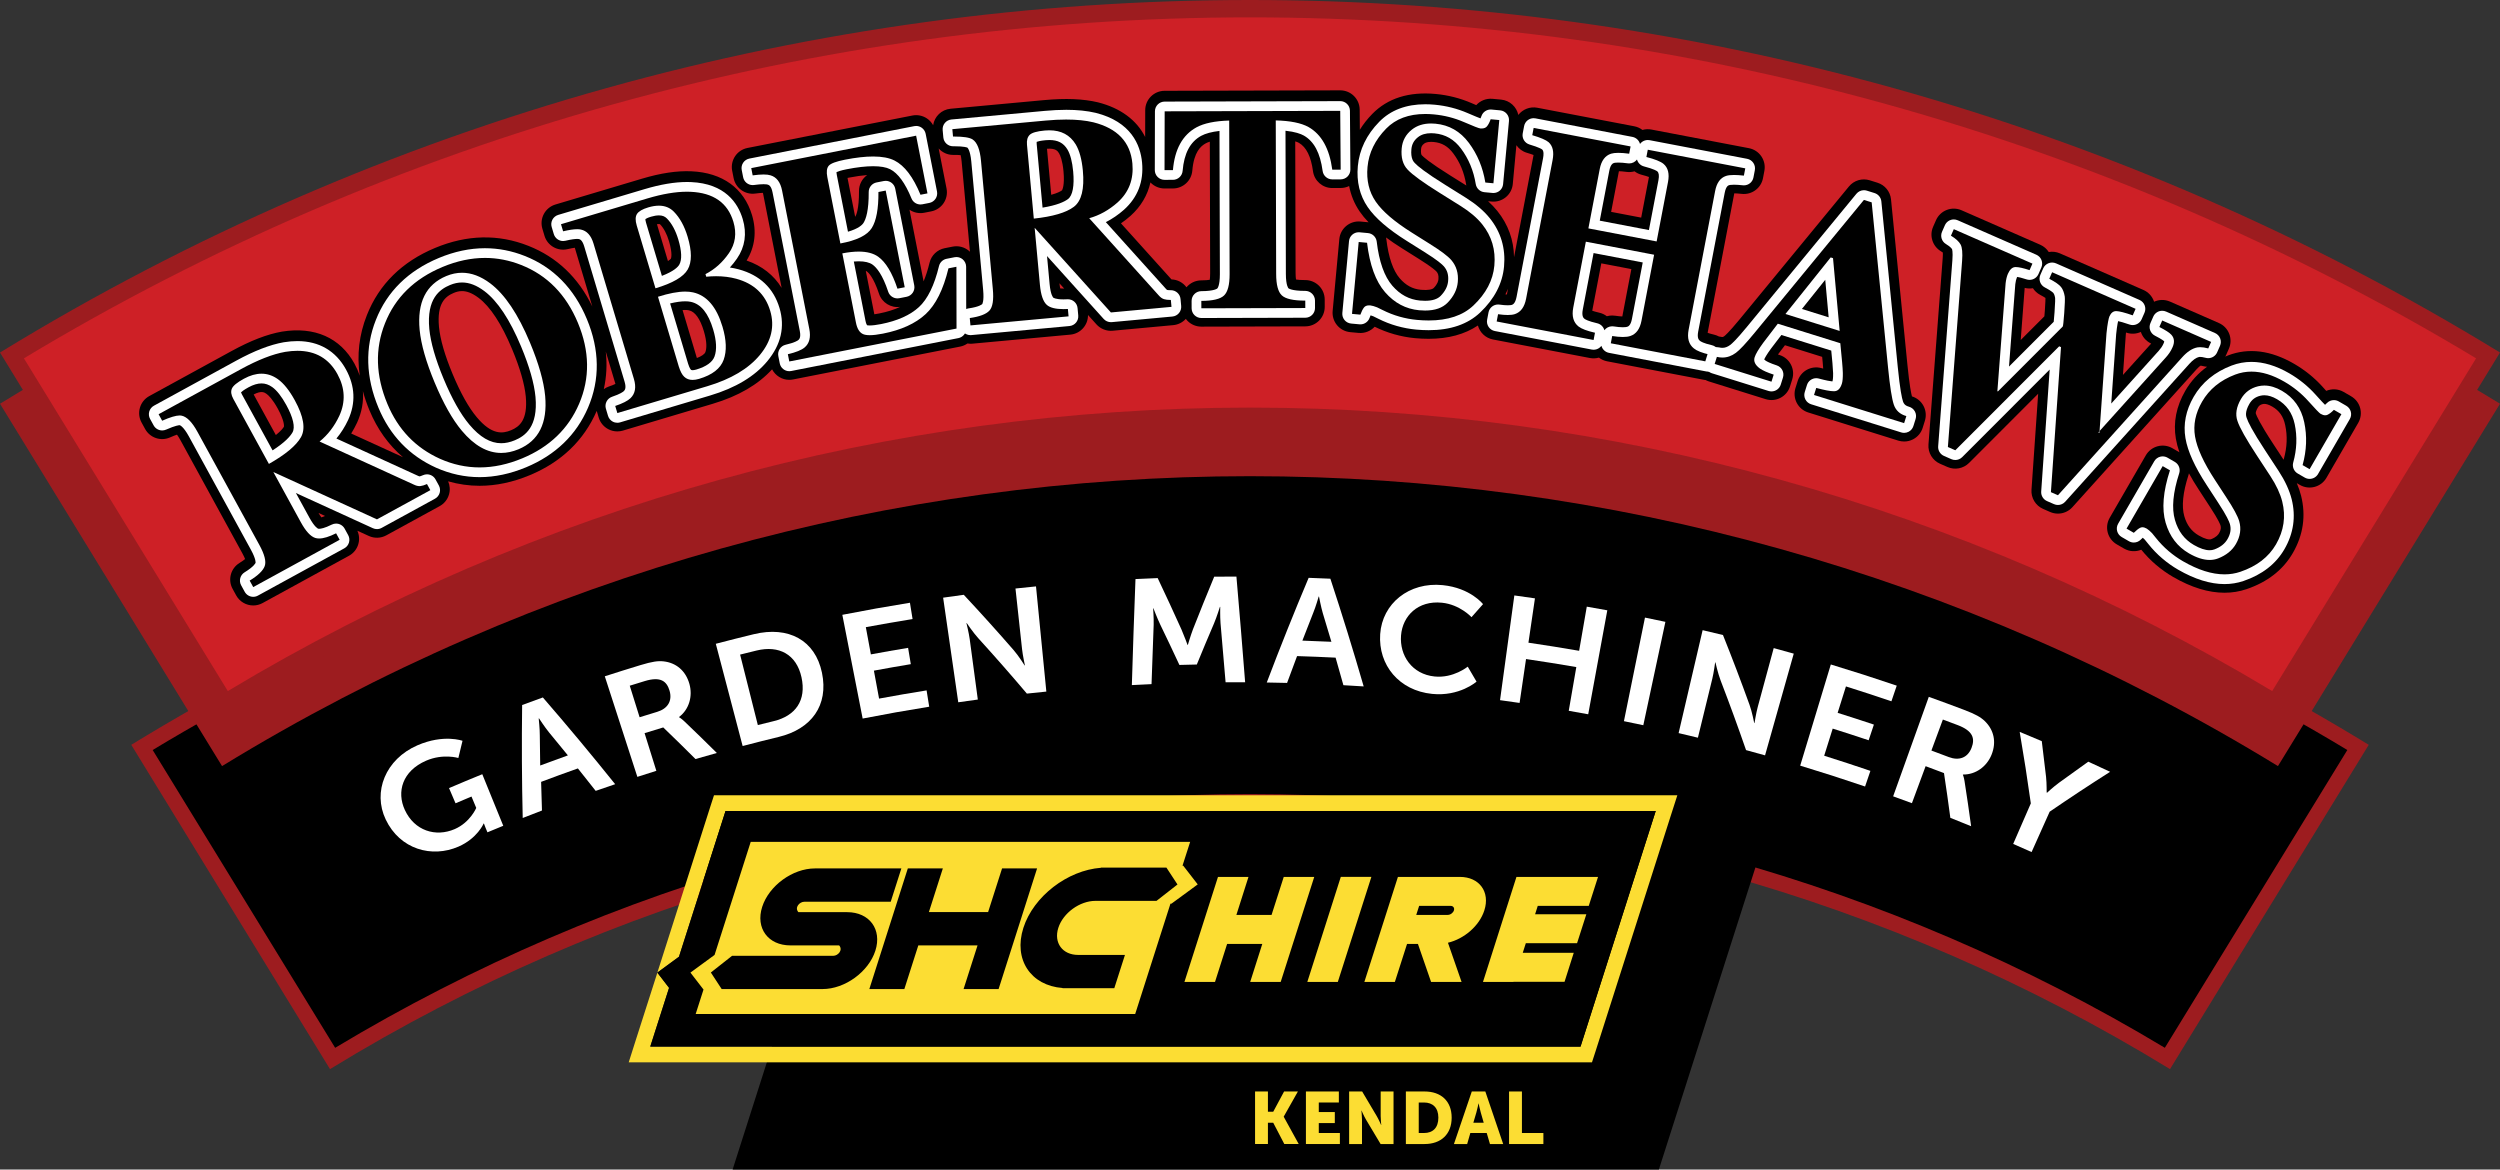 <svg viewBox="0 0 1259.378 589.153" version="1.1" xmlns="http://www.w3.org/2000/svg" id="Layer_1">
  
  <rect x="0" y="0" width="1259.378" height="589.153" fill="#333333" stroke="none"/>
  
  <defs>
    <style>
      .st0 {
        fill: #ce2026;
      }

      .st1 {
        fill: #fff;
      }

      .st2 {
        fill: #9d1c1f;
      }

      .st3 {
        fill: #fcdd33;
      }
    </style>
  </defs>
  <path d="M71.511,376.504c168.278-102.28,361.201-156.325,558.177-156.325,196.98,0,389.9,54.045,558.179,156.325l-96.02,156.69c-139.369-84.568-299.085-129.248-462.157-129.248-163.075,0-322.788,44.68-462.159,129.248l-96.02-156.69Z"></path>
  <path d="M629.689,224.094c194.945,0,385.914,53.135,552.782,153.721l-54.617,89.127-37.314,60.889c-139.192-83.635-298.361-127.799-460.851-127.799-162.491,0-321.66,44.164-460.851,127.799l-91.931-150.016c166.868-100.586,357.837-153.721,552.782-153.721M629.689,216.262c-195.326,0-390.653,52.981-563.565,158.943,33.37,54.455,66.74,108.909,100.11,163.364,142.197-87.138,302.827-130.707,463.456-130.707,160.629,0,321.257,43.568,463.454,130.707,33.371-54.455,66.741-108.911,100.111-163.364-172.912-105.962-368.24-158.943-563.565-158.943" class="st2"></path>
  <path d="M1147.521,385.922c-317.763-194.725-717.902-194.725-1035.665,0C74.571,325.077,37.285,264.233,0,203.388c386.403-236.788,872.977-236.788,1259.378,0-37.286,60.845-74.571,121.689-111.856,182.534" class="st2"></path>
  <path d="M210.297,375.447c13.261-5.753,22.712-2.256,22.697-2.265-.711,2.886-1.408,5.77-2.095,8.655.009.003-7.702-2.336-16.241,1.364-12.017,5.231-14.924,15.7-10.719,24.812,4.841,10.494,15.526,13.819,25.155,9.636,7.759-3.37,10.81-10.635,10.818-10.645-.8-1.913-1.6-3.828-2.4-5.742-2.683,1.121-5.36,2.254-8.037,3.4-1.091-2.551-2.183-5.102-3.276-7.654,5.566-2.383,11.151-4.716,16.752-6.995,3.523,8.66,7.048,17.319,10.571,25.98-2.661,1.083-5.318,2.179-7.971,3.285-.329-.784-.655-1.569-.982-2.353-.432-1.037-.794-2.108-.794-2.106-.049.021-.097.039-.146.061-.003.011-3.182,7.474-12.662,11.605-13.386,5.838-29.47,1.432-36.665-13.669-6.643-13.935-.115-30.356,15.996-37.37" class="st1"></path>
  <path d="M291.106,387.092c-6.189,2.194-12.363,4.45-18.517,6.77.119,4.816.263,9.63.428,14.438-3.24,1.239-6.473,2.495-9.7,3.768-.445-18.904-.544-37.876-.291-56.906,3.474-1.292,6.956-2.564,10.441-3.817,12.456,14.381,24.599,28.951,36.422,43.696-3.274,1.103-6.544,2.224-9.809,3.364-2.971-3.782-5.964-7.551-8.974-11.313M271.371,361.917c.002-.003.577,5.377.552,8.584.046,5.046.115,10.085.207,15.122,4.639-1.734,9.285-3.433,13.941-5.096-3.174-3.911-6.369-7.808-9.587-11.693-2.012-2.461-4.956-6.973-4.961-6.973-.05.019-.102.038-.152.057" class="st1"></path>
  <path d="M304.669,340.688c5.961-1.93,11.934-3.806,17.923-5.624,6.036-1.834,8.921-2.201,11.648-1.903,6.255.681,11.161,4.61,13.061,11.393,1.724,6.14-.14,12.806-5.223,16.632.014.049.028.097.042.145-.003.002.975.495,2.562,1.988,5.549,5.288,11.028,10.621,16.437,15.996-3.59.997-7.176,2.012-10.757,3.05-5.351-5.349-10.766-10.654-16.249-15.92-3.138.948-6.272,1.91-9.403,2.889,1.976,6.322,3.952,12.646,5.928,18.968-3.193.998-6.383,2.014-9.568,3.045-5.465-16.887-10.934-33.772-16.401-50.658M331.075,358.587c5.277-1.597,7.71-5.502,6.223-10.615-1.43-4.89-4.574-7.276-12.443-4.896-2.54.773-5.08,1.555-7.617,2.348,1.655,5.296,3.31,10.595,4.967,15.89,2.954-.923,5.909-1.833,8.87-2.727" class="st1"></path>
  <path d="M360.587,324.307c6.379-1.674,12.77-3.287,19.171-4.837,17.445-4.213,30.899,3.001,34.313,19.43,3.425,16.464-5.357,28.351-21.779,32.321-6.072,1.47-12.137,2.999-18.185,4.588-4.507-17.168-9.013-34.335-13.52-51.503M389.801,363.258c10.904-2.639,16.533-10.385,13.944-22.112-2.551-11.563-11.371-16.173-22.579-13.452-2.781.674-5.56,1.363-8.337,2.061,2.977,11.83,5.956,23.662,8.932,35.492,2.678-.674,5.359-1.338,8.04-1.988" class="st1"></path>
  <path d="M424.322,309.715c11.326-2.218,22.683-4.246,34.062-6.082.443,2.741.885,5.48,1.327,8.219-7.863,1.269-15.711,2.628-23.549,4.081.847,4.571,1.694,9.144,2.542,13.715,6.242-1.157,12.493-2.254,18.75-3.293.454,2.738.909,5.475,1.363,8.213-6.204,1.03-12.404,2.119-18.594,3.266.869,4.694,1.74,9.389,2.609,14.083,7.966-1.478,15.947-2.853,23.938-4.133.439,2.74.877,5.48,1.316,8.221-11.201,1.792-22.379,3.78-33.527,5.962-3.413-17.418-6.824-34.835-10.236-52.253" class="st1"></path>
  <path d="M475.109,301.077c3.46-.5,6.924-.984,10.387-1.448,8.589,9.189,16.969,18.484,25.139,27.876,2.462,2.817,5.511,7.693,5.508,7.693.054-.006.105-.011.157-.017.002-.005-1.091-5.011-1.434-8.142-1.105-10.189-2.21-20.38-3.317-30.569,3.447-.374,6.894-.731,10.341-1.069,1.737,17.663,3.472,35.327,5.209,52.99-3.271.322-6.539.66-9.809,1.014-7.97-9.419-16.15-18.743-24.536-27.966-2.518-2.771-5.744-7.561-5.75-7.559-.053.006-.107.014-.16.02.003.002,1.237,4.981,1.654,8.102,1.361,10.134,2.722,20.266,4.082,30.4-3.287.442-6.572.899-9.854,1.374-2.539-17.568-5.079-35.134-7.619-52.7" class="st1"></path>
  <path d="M571.999,291.703c3.727-.184,7.457-.347,11.186-.49,4.095,8.622,8.095,17.27,11.997,25.94,1.358,3.115,3.04,7.721,3.04,7.723.052-.002.104-.003.157-.005,0,.003,1.379-4.686,2.573-7.859,3.471-8.853,7.037-17.687,10.698-26.502,3.732-.041,7.463-.061,11.195-.063,1.544,17.748,3.007,35.501,4.392,53.256-3.282-.014-6.566-.011-9.848.006-.827-9.919-1.676-19.839-2.55-29.756-.264-3.519-.146-8.249-.145-8.248-.053,0-.107,0-.16.002,0,0-1.633,5.187-2.944,8.278-2.962,6.908-5.862,13.83-8.696,20.765-2.925.06-5.849.13-8.773.217-3.152-6.786-6.363-13.558-9.636-20.312-1.46-3.023-3.433-8.196-3.433-8.194-.053.003-.107.005-.16.006,0-.002.358,4.793.264,8.32-.379,9.949-.739,19.897-1.072,29.847-3.306.145-6.611.305-9.916.484.528-17.803,1.138-35.608,1.83-53.413" class="st1"></path>
  <path d="M672.809,331.292c-6.468-.325-12.938-.586-19.411-.784-1.698,4.5-3.375,9.005-5.032,13.514-3.409-.088-6.821-.159-10.231-.212,6.685-17.648,13.719-35.228,21.096-52.728,3.65.129,7.298.275,10.945.442,5.943,18.039,11.538,36.129,16.78,54.257-3.405-.222-6.813-.428-10.219-.613-1.286-4.628-2.598-9.252-3.928-13.875M664.292,300.503c0,.002-1.496,5.195-2.724,8.149-1.853,4.683-3.685,9.37-5.492,14.062,4.873.162,9.746.358,14.616.591-1.424-4.824-2.87-9.644-4.342-14.46-.902-3.042-1.896-8.337-1.897-8.336-.053-.002-.107-.005-.16-.006" class="st1"></path>
  <path d="M726.783,294.765c14.018,1.427,20.306,9.593,20.292,9.576-1.946,2.182-3.881,4.368-5.805,6.56.009.006-5.816-6.363-14.894-7.281-12.061-1.215-19.815,6.624-20.6,16.481-.8,10.103,5.511,19.536,16.91,20.683,9.479.962,16.683-4.958,16.695-4.961,1.489,2.517,2.965,5.035,4.428,7.558-.017.016-8.581,7.576-22.398,6.168-16.54-1.666-27.186-14.45-26.138-30.108,1.031-15.403,14.531-26.389,31.509-24.676" class="st1"></path>
  <path d="M762.848,299.95c3.463.473,6.926.964,10.384,1.471-1.094,7.444-2.186,14.891-3.282,22.335,8.526,1.251,17.039,2.614,25.539,4.085,1.284-7.415,2.568-14.828,3.853-22.242,3.449.597,6.896,1.21,10.34,1.844-3.207,17.458-6.415,34.915-9.62,52.371-3.266-.599-6.536-1.182-9.807-1.749,1.272-7.339,2.542-14.68,3.813-22.021-8.429-1.459-16.873-2.809-25.328-4.052-1.083,7.371-2.166,14.741-3.249,22.112-3.282-.482-6.564-.948-9.848-1.396,2.4-17.586,4.804-35.171,7.206-52.758" class="st1"></path>
  <path d="M828.655,311.112c3.435.696,6.866,1.413,10.294,2.146-3.708,17.357-7.418,34.714-11.128,52.071-3.254-.695-6.508-1.372-9.765-2.034,3.532-17.395,7.066-34.788,10.598-52.182" class="st1"></path>
  <path d="M857.701,317.446c3.417.797,6.833,1.611,10.246,2.444,4.684,11.693,9.142,23.412,13.377,35.149,1.281,3.521,2.359,9.18,2.358,9.177.05.014.102.028.152.042,0-.002.806-5.066,1.627-8.106,2.683-9.892,5.366-19.784,8.05-29.677,3.369.915,6.734,1.845,10.095,2.793-4.819,17.083-9.64,34.165-14.46,51.247-3.188-.899-6.379-1.783-9.573-2.649-4.04-11.69-8.301-23.363-12.789-35.014-1.347-3.504-2.624-9.144-2.625-9.141-.052-.013-.104-.025-.156-.038.002,0-.662,5.087-1.408,8.147-2.422,9.933-4.848,19.866-7.272,29.799-3.235-.789-6.473-1.562-9.716-2.319,4.032-17.286,8.062-34.571,12.094-51.855" class="st1"></path>
  <path d="M922.278,334.728c11.113,3.362,22.183,6.918,33.206,10.664-.893,2.628-1.786,5.256-2.678,7.883-7.616-2.589-15.254-5.085-22.912-7.489-1.394,4.436-2.785,8.872-4.177,13.309,6.099,1.913,12.185,3.889,18.259,5.921-.88,2.631-1.764,5.263-2.644,7.894-6.022-2.015-12.06-3.974-18.108-5.873-1.429,4.555-2.858,9.111-4.288,13.666,7.784,2.443,15.546,4.986,23.285,7.627-.896,2.627-1.792,5.252-2.688,7.878-10.845-3.7-21.739-7.206-32.677-10.516,5.142-16.989,10.282-33.977,15.422-50.966" class="st1"></path>
  <path d="M971.633,351.031c5.914,2.119,11.813,4.295,17.695,6.526,5.932,2.253,8.458,3.735,10.455,5.64,4.574,4.376,6.09,10.496,3.449,17.028-2.389,5.915-7.968,10.041-14.372,9.944-.019.047-.036.094-.055.14.002-.002.475.989.827,3.145,1.187,7.589,2.297,15.17,3.328,22.745-3.483-1.421-6.973-2.82-10.469-4.198-.992-7.512-2.061-15.032-3.204-22.558-3.081-1.176-6.167-2.334-9.255-3.479-2.3,6.212-4.598,12.426-6.897,18.64-3.15-1.166-6.306-2.315-9.464-3.449,5.987-16.708,11.976-33.417,17.964-50.125M981.678,381.366c5.181,1.973,9.524.383,11.467-4.579,1.86-4.741.806-8.565-6.919-11.503-2.498-.946-4.999-1.883-7.501-2.811-1.926,5.206-3.853,10.411-5.778,15.615,2.914,1.078,5.825,2.171,8.732,3.277" class="st1"></path>
  <path d="M1023.033,404.705c-1.674-11.989-3.546-24-5.615-36.023,3.718,1.536,7.429,3.093,11.134,4.673.766,6.008,1.484,12.011,2.157,18.008.401,3.777.231,7.965.336,7.929.05.022.099.044.148.066.002-.003,3.024-2.844,6.086-5.095,4.86-3.553,9.762-7.075,14.697-10.565,3.675,1.676,7.341,3.375,11,5.098-10.31,6.558-20.463,13.259-30.457,20.097-3.034,6.777-6.066,13.553-9.1,20.331-3.087-1.383-6.179-2.748-9.276-4.095,2.963-6.808,5.926-13.616,8.889-20.424" class="st1"></path>
  <polygon points="424.871 414.346 369.05 589.153 835.656 589.153 891.531 414.346 424.871 414.346"></polygon>
  <polygon points="662.559 538.368 662.613 538.422 662.613 538.368 662.559 538.368"></polygon>
  <polygon points="844.968 400.604 841.636 410.969 803.751 529.619 801.962 535.146 796.192 535.146 327.568 535.146 316.715 535.146 320.008 524.781 331.145 489.987 337.04 497.63 327.568 527.221 796.192 527.221 834.075 408.53 365.493 408.53 342.039 481.939 331.145 489.946 357.891 406.132 359.68 400.604 365.493 400.604 834.075 400.604 844.968 400.604" class="st3"></polygon>
  <polygon points="834.075 408.53 796.192 527.22 327.569 527.22 337.04 497.629 331.145 489.988 331.145 489.947 342.039 481.94 365.493 408.53 834.075 408.53"></polygon>
  <polygon points="640.553 460.884 622.831 460.884 628.927 441.74 613.563 441.74 596.654 494.662 612.059 494.662 618.156 475.517 635.878 475.517 629.781 494.662 645.146 494.662 662.055 441.74 646.691 441.74 640.553 460.884" class="st3"></polygon>
  <polygon points="690.834 441.739 675.429 441.739 658.559 494.662 673.925 494.662 690.834 441.739" class="st3"></polygon>
  <path d="M735.424,441.74h-31.218l-16.909,52.923h15.364l6.138-19.146h5.488l6.626,19.146h15.365l-6.871-19.756c8.171-1.951,15.853-8.495,18.333-16.299,3.007-9.309-2.521-16.868-12.316-16.868M732.416,458.608c-.407,1.261-1.789,2.276-3.13,2.276h-15.853l1.463-4.552h15.853c1.3,0,2.073,1.015,1.666,2.276" class="st3"></path>
  <polygon points="800.337 456.331 805.012 441.74 779.323 441.74 763.918 441.74 747.048 494.662 762.414 494.662 762.414 494.581 788.143 494.581 792.777 479.989 767.088 479.989 768.632 475.152 794.443 475.152 799.118 460.558 773.307 460.558 774.648 456.331 800.337 456.331" class="st3"></polygon>
  <path d="M603.361,445.518l-7.276-9.389h-.407l3.862-12.031h-221.366l-18.209,56.947-12.154,8.902,6.585,8.535-3.942,12.317h221.405l17.762-55.565h.489l13.251-9.716ZM414.351,498.238h-50.81l-5.447-8.333,10.69-8.414h50.972c2.397,0,5.04-2.925,2.966-5.242h-24.55c-11.26,0-17.641-8.699-14.227-19.389,3.414-10.69,15.324-19.389,26.584-19.389h43.534l-5.366,16.788h-43.532c-2.399,0-5.041,2.927-2.968,5.244h24.55c11.259,0,17.641,8.699,14.227,19.388-3.414,10.691-15.365,19.349-26.623,19.349M485.403,498.238l7.031-21.989h-29.835l-7.033,21.989h-17.64l19.388-60.768h17.641l-7.033,21.991h29.836l7.031-21.991h17.641l-19.389,60.768h-17.64ZM543.121,481.045h23.575l-5.365,16.747h-26.097l.041-.082c-16.055-1.22-24.834-14.348-19.754-30.283,5.08-15.892,22.235-29.022,39.062-30.281l.041-.082h32.964l5.569,8.495-10.568,8.252h-30.77c-7.886,0-16.301,6.096-18.698,13.616-2.399,7.52,2.113,13.617,9.999,13.617" class="st3"></path>
  <polygon points="331.105 489.947 331.146 489.988 331.146 489.947 331.105 489.947" class="st3"></polygon>
  <path d="M1146.072,354.116c-155.722-94.49-334.176-144.41-516.383-144.41-182.207,0-360.66,49.92-516.382,144.41L6.021,179.043C194.044,64.761,409.6,4.375,629.688,4.375c220.089,0,435.647,60.386,623.67,174.668l-107.287,175.074Z" class="st0"></path>
  <path d="M629.689,8.749c217.818,0,431.193,59.371,617.64,171.757l-51.34,83.779-51.378,83.839c-155.524-93.446-333.367-142.793-514.923-142.793-181.556,0-359.401,49.347-514.923,142.793l-64.495-105.243-38.222-62.375C198.497,68.12,411.871,8.749,629.689,8.749M629.689,0C411.445,0,193.201,59.196 0,177.59c37.285,60.845,74.571,121.69,111.856,182.534,158.881-97.362,338.358-146.044,517.833-146.044s358.951,48.682,517.833,146.044c37.286-60.843,74.571-121.689,111.856-182.534C1066.178,59.196,847.934,0,629.689,0" class="st2"></path>
  <path d="M963.144,199.674c-.385-1.415-1.237-5.44-2.268-15.804l-8.274-83.447c-.387-3.911-3.075-7.21-6.824-8.381l-3.901-1.22c-3.81-1.19-7.955.047-10.486,3.126l-55.134,67.02c-5.557,6.753-7.372,8.166-7.649,8.37-.731.545-.967.484-1.44.371-.423-.102-.846-.165-1.269-.209-.761-.41-1.584-.734-2.466-.935-1.547-.354-2.569-.674-3.211-.912.013-.077.027-.159.044-.245l13.358-69.893c.008-.039.016-.079.022-.118.803.006,2.01.069,3.746.262,5.073.577,9.752-2.867,10.713-7.896l.7-3.666c1.014-5.311-2.47-10.441-7.783-11.456l-49.109-9.383c-1.522-.289-3.067-.215-4.527.203-1.176-.907-2.576-1.561-4.137-1.858l-48.826-9.332c-3.729-.707-7.375.81-9.565,3.62-.868-4.084-4.302-7.308-8.675-7.715l-4.357-.404c-3.161-.281-6.144.946-8.167,3.178-.671-.285-1.443-.616-2.333-1.001-5.725-2.48-11.819-4.034-18.108-4.618-13.435-1.243-24.16,2.13-31.914,10.043-2.473,2.526-4.552,5.198-6.288,7.987l-.076-10.137c-.039-5.382-4.414-9.721-9.793-9.721h-.025l-88.446.233c-5.39.014-9.755,4.382-9.768,9.771l-.03,13.501c-4.279-8.529-12.388-14.581-23.795-17.467-7.355-1.753-16.242-2.117-27.169-1.11l-47.07,4.345c-4.582.423-8.122,3.941-8.776,8.297-.745-1.352-1.803-2.523-3.109-3.4-2.157-1.448-4.801-1.982-7.349-1.478l-83.053,16.337c-5.305,1.042-8.76,6.19-7.72,11.497l.72,3.659c1.001,5.101,5.811,8.532,10.961,7.812,1.809-.252,3.032-.333,3.813-.351.009.049.02.102.031.156l9.389,47.728c-3.928-6.431-9.889-11.118-17.643-13.792,4.213-6.831,5.159-14.7,2.729-22.849-4.051-13.573-14.897-21.423-30.534-22.104-7.294-.327-15.464.904-24.985,3.746l-43.513,12.982c-2.488.742-4.581,2.443-5.816,4.73-1.234,2.286-1.511,4.966-.769,7.456l1.067,3.574c1.485,4.98,6.604,7.926,11.654,6.726,1.671-.398,2.839-.597,3.617-.696.019.058.036.116.055.179l8.779,29.426c-7.067-14.625-17.877-24.905-32.205-30.566-15.131-6.003-30.943-5.653-47.003,1.044-16.681,6.957-28.242,18.353-34.357,33.848-3.911,9.848-5.099,20.068-3.6,30.537-.679-2.036-1.553-4.057-2.644-6.052-7.162-13.089-20.098-18.836-36.553-16.169-7.446,1.316-15.747,4.514-25.372,9.784l-41.465,22.693c-2.279,1.248-3.969,3.35-4.698,5.844-.729,2.493-.437,5.175.811,7.452l1.794,3.274c2.443,4.461,7.894,6.308,12.547,4.253,1.566-.692,2.71-1.124,3.515-1.391.432.574,1.008,1.437,1.701,2.704l31.204,57.01c.714,1.305,1.147,2.267,1.407,2.943-.577.483-1.471,1.143-2.814,1.965-4.459,2.727-5.991,8.477-3.479,13.061l1.792,3.269c1.783,3.249,5.137,5.088,8.598,5.088,1.589,0,3.2-.388,4.694-1.204l43.54-23.83c4.521-2.476,6.316-7.996,4.228-12.616l5.789,2.647c2.811,1.283,6.063,1.166,8.773-.316l26.889-14.716c2.278-1.248,3.968-3.35,4.697-5.843.648-2.212.487-4.566-.426-6.662,5.203,1.495,10.491,2.257,15.851,2.256,8.29,0,16.752-1.786,25.32-5.36,15.906-6.633,27.233-17.524,33.681-32.367l.997,3.342c.742,2.49,2.443,4.581,4.728,5.816,1.443.781,3.045,1.177,4.656,1.177.942,0,1.883-.135,2.801-.409l45.296-13.517c12.89-3.842,22.895-9.692,29.86-17.355,1.668,3.213,4.989,5.299,8.653,5.299.626,0,1.262-.061,1.9-.187l84.249-16.574c1.338-.262,2.548-.816,3.619-1.548.487.075.979.141,1.487.141.3,0,.605-.014.91-.042l49.428-4.559c5.132-.473,8.972-4.826,8.892-9.895l4.262,4.728c2.069,2.298,5.104,3.477,8.175,3.199l30.523-2.817c2.433-.225,4.681-1.36,6.321-3.155.28.371.577.731.91,1.063,1.836,1.825,4.318,2.85,6.907,2.85h.025l52.366-.137c5.407-.014,9.782-4.411,9.768-9.82l-.009-3.73c-.006-2.595-1.047-5.085-2.888-6.918-1.834-1.825-4.318-2.85-6.907-2.85h-.025c-2.303.006-3.719-.138-4.635-.286-.11-.723-.211-1.8-.214-3.331l-.175-66.265c.871.274,1.467.544,1.849.758,3.725,2.113,6.11,6.912,7.092,14.259.649,4.863,4.801,8.496,9.706,8.496h.027l4.232-.013c1.489-.003,2.935-.355,4.247-.993.887,4.632,2.636,8.928,5.304,12.82,1.245,1.817,2.732,3.628,4.474,5.442l-4.066-.377c-5.382-.498-10.156,3.461-10.656,8.847l-3.364,36.213c-.239,2.587.558,5.162,2.218,7.162,1.658,1.998,4.043,3.255,6.63,3.496l4.214.39c3.111.291,6.088-.924,8.109-3.117,3.197,1.577,6.509,2.851,9.856,3.795,3.488.982,7.017,1.644,10.489,1.966,2.348.217,4.617.324,6.808.324,9.936,0,18.236-2.273,24.852-6.71.953,3.496,3.806,6.328,7.605,7.053l48.826,9.331c1.518.288,3.07.212,4.527-.203,1.177.907,2.579,1.561,4.139,1.86l49.108,9.384c.162.031.325.024.487.047.525.277,1.072.519,1.647.698l28.62,8.941c5.162,1.614,10.654-1.264,12.267-6.427l1.113-3.56c1.597-5.112-1.207-10.56-6.297-12.226-.316-.104-.613-.204-.89-.302.126-.173.258-.354.395-.542.623-.835,1.666-2.207,3.128-4.115l18.746,5.857.294,3.079c.094,1.033.167,1.976.222,2.825-.308-.08-.632-.165-.971-.255-5.079-1.368-10.321,1.519-11.89,6.533l-1.113,3.559c-.775,2.48-.533,5.165.671,7.467,1.206,2.301,3.276,4.029,5.756,4.804l45.393,14.183c.953.299,1.938.446,2.921.446,1.569,0,3.13-.377,4.546-1.119,2.301-1.206,4.03-3.276,4.802-5.756l1.111-3.562c.788-2.525.522-5.261-.739-7.588-1.234-2.273-3.315-3.963-5.786-4.706M436.692,136.738c.736.523,3.35,2.886,6.104,11.216,1.496,4.521,6.017,7.29,10.676,6.621-2.982,1.419-6.519,2.535-10.584,3.334-.968.19-1.775.324-2.44.413l-4.299-21.857c.234.088.415.182.542.274M436.828,88.196c-2.531,1.806-4.131,4.769-4.107,8.045.064,9.354-1.536,12.363-1.838,12.842-.002.003-.031.039-.101.102l-3.846-19.554c.19-.041.388-.08.597-.123,3.768-.74,6.825-1.138,9.295-1.313M533.676,142.69l2.419,2.686c-.847.011-1.495-.019-1.981-.066-.146-.594-.308-1.445-.438-2.62M534.975,95.885c-.685.498-2.235,1.377-5.417,2.243l-2.139-23.192c4.47-.357,5.451,1.262,6.066,2.275.624,1.048,1.748,3.623,2.253,9.092.654,7.08-.585,9.304-.762,9.582M469.104,106.481c2.548-.501,4.794-1.993,6.242-4.15,1.448-2.157,1.979-4.802,1.479-7.35l-3.972-20.191c1.8,1.985,4.367,3.246,7.229,3.246h.069c1.712-.022,2.936.049,3.78.123.17.696.355,1.717.487,3.155l4.2,45.519c-.196-.192-.393-.382-.607-.558-2.262-1.856-5.233-2.603-8.105-2.039l-4.011.789c-3.754.739-6.736,3.596-7.632,7.317-.852,3.541-1.861,6.692-3.004,9.403l-7.1-36.103c2.108,1.446,4.766,2.051,7.424,1.533l3.52-.693ZM337.95,130.32c-.064.083-.435.527-1.47,1.199l-5.541-18.575c.879-.137,1.372-.074,1.526.005,1.889,1.915,3.42,4.808,4.551,8.595,1.919,6.432,1.034,8.567.934,8.776M343.843,156.203c1.767-.141,2.746.006,3.167.101,3.141.701,5.684,4.243,7.561,10.53,1.712,5.736,1.363,8.891.769,10.532-.369,1.022-1.933,2.097-4.288,2.991l-7.209-24.154ZM161.898,260.639c-.369-.487-.857-1.206-1.445-2.232l3.29,1.504c-.77.346-1.38.575-1.845.728M143.04,214.942c-.429.731-1.501,2.15-4.079,4.211l-11.179-20.43c3.966-2.099,5.502-1.008,6.473-.319.989.711,3.039,2.62,5.678,7.441,3.413,6.237,3.161,8.773,3.108,9.097M240.16,210.155c-4.076-4.851-8.169-12.168-12.165-21.752-3.931-9.424-6.239-17.404-6.854-23.681-1.121-11.928,3.138-15.375,7.452-17.175,1.204-.501,2.551-.909,4.125-.909,2.242,0,4.944.825,8.344,3.38,5.915,4.439,11.608,13.147,16.92,25.88,3.975,9.53,6.294,17.586,6.891,23.948,1.047,11.708-3.166,15.106-7.426,16.881-4.318,1.801-9.747,2.429-17.288-6.572M179.845,212.986c2.4-5.239,3.375-10.626,2.958-15.988.86,3.221,1.959,6.462,3.318,9.722,3.969,9.519,9.615,17.404,16.876,23.586l-26.083-11.921c1.064-1.706,2.042-3.505,2.93-5.399M304.168,196.032c1.374-6.2,1.712-12.522.99-18.938l4.797,16.077c.024.08.046.154.064.226-.643.314-1.668.754-3.237,1.283-.96.325-1.834.786-2.616,1.352M597.689,144.714c-1.735-2.342-4.483-3.868-7.561-3.963l-25.44-28.242c1.655-1.141,3.266-2.405,4.834-3.79,5.201-4.676,8.567-10.386,10.015-16.829.06.063.112.13.173.19,1.836,1.836,4.327,2.869,6.923,2.869h.027l4.233-.013c5.08-.013,9.309-3.911,9.733-8.976.791-9.43,4.265-12.377,6.762-13.751.448-.242,1.111-.542,2.056-.844l.175,66.223c.005,1.553-.096,2.634-.206,3.353-.85.143-2.21.285-4.269.291-2.993.008-5.664,1.361-7.454,3.482M698.22,119.623c2.374,1.77,4.995,3.553,7.872,5.357l8.908,5.601c6.699,4.18,8.402,5.958,8.644,6.234.622.723,1.17,1.683.972,3.821-.088.945-.431,2.436-2.391,4.453-.645.662-2.678,1.247-6.442.894-4.192-.388-7.581-2.223-10.668-5.774-3.343-3.85-5.671-10.631-6.729-19.609-.039-.332-.094-.657-.165-.978M732.081,77.261c3.394,4.541,5.517,9.681,6.495,15.71.027.165.058.325.091.484l-7.916-4.947c-10.925-6.811-13.812-9.556-14.438-10.235-.044-.047-.088-.096-.134-.141-.187-.198-.497-1.088-.316-3.045.113-1.202.498-1.902,1.468-2.671.324-.258,1.212-.96,3.57-.96.391,0,.824.019,1.3.064,4.151.385,7.198,2.157,9.879,5.741M759.156,148.086c-.017.09-.033.173-.052.252-.217-.006-.478-.022-.761-.041.482-.924.907-1.864,1.309-2.811l-.497,2.6ZM823.399,86.305c1.019.786,2.21,1.38,3.529,1.72,1.753.453,2.947.841,3.736,1.132-.008.047-.017.094-.027.145l-3.883,20.323-15.145-2.894,3.886-20.328c.011-.052.022-.102.031-.151.811.016,2.058.097,3.878.341,1.38.187,2.732.072,3.994-.288M762.069,92.689l1.814-19.543c1.232,1.764,3.018,3.152,5.225,3.804,1.553.457,2.658.841,3.425,1.138-.006.033-.013.068-.02.105l-9.818,51.373c-.126-8.639-2.935-16.469-8.436-23.313-1.347-1.672-2.896-3.304-4.634-4.884l1.786.167c5.415.501,10.158-3.463,10.659-8.847M809.449,159.308c-1.089-.838-2.372-1.462-3.799-1.786-1.702-.388-2.833-.736-3.551-.995.013-.071.025-.146.041-.228l4.516-23.635,15.144,2.894-4.516,23.635c-.014.079-.03.152-.044.223-.747-.017-1.902-.102-3.59-.366-.511-.08-1.019-.118-1.52-.118-.921,0-1.822.13-2.68.376"></path>
  <path d="M1184.388,199.626l-3.787-2.193c-2.734-1.583-5.98-1.712-8.751-.53-.492-.538-1.055-1.162-1.696-1.88-4.156-4.645-9.04-8.606-14.518-11.775-11.675-6.751-22.836-8.174-33.184-4.23-.508.193-.984.42-1.479.627.134-.245.289-.472.404-.731l1.441-3.285c1.042-2.38,1.097-5.076.153-7.495-.943-2.422-2.812-4.367-5.192-5.409l-24.638-10.797c-2.663-1.168-5.564-1.053-8.015.069-.06-.178-.123-.355-.192-.531-.943-2.421-2.812-4.365-5.192-5.407l-42.051-18.429c-1.778-.778-3.733-1.006-5.616-.677-1.036-1.608-2.526-2.891-4.304-3.669l-39.618-17.36c-4.955-2.172-10.73.082-12.901,5.038l-1.44,3.284c-1.97,4.494-.31,9.752,3.884,12.3.443.27.78.5,1.026.682.022.605.017,1.55-.088,2.939l-7.158,93.725c-.318,4.15,2.021,8.045,5.832,9.716l3.744,1.641c3.7,1.622,8.009.808,10.862-2.048l34.819-34.854-3.361,48.358c-.286,4.126,2.05,7.988,5.841,9.65l3.548,1.555c1.267.553,2.603.822,3.927.822,2.718,0,5.381-1.132,7.281-3.241l62.565-69.473c1.05-1.176,1.761-1.665,2.07-1.847.248.033.655.104,1.242.264.654.176,1.313.266,1.968.307-4.503,3.274-8.193,7.314-10.978,12.13-4.538,7.85-6.13,15.975-4.733,24.148.369,2.171.964,4.436,1.784,6.811l-3.534-2.045c-2.249-1.302-4.922-1.654-7.432-.984-2.509.671-4.65,2.312-5.95,4.558l-18.204,31.484c-2.707,4.681-1.108,10.67,3.573,13.38l3.663,2.119c2.707,1.566,5.918,1.71,8.675.563,2.243,2.77,4.717,5.313,7.364,7.572,2.757,2.35,5.686,4.426,8.704,6.173,9.138,5.283,17.791,7.937,25.852,7.937,3.839,0,7.545-.602,11.104-1.808,10.552-3.578,18.396-9.699,23.318-18.201,5.266-9.115,6.668-18.811,4.161-28.824-.523-2.083-1.247-4.211-2.165-6.372l1.551.898c4.684,2.71,10.673,1.103,13.38-3.574l16.016-27.697c2.707-4.681,1.108-10.672-3.574-13.38M1083.353,172.925c.105.052.208.105.307.154l-14.223,15.796,1.46-20.6c.028-.27.057-.528.085-.772.06.02.121.041.181.063,2.474.86,5.071.665,7.294-.354.781,2.399,2.48,4.491,4.896,5.712M1027.779,148.561c1.352.709,2.165,1.217,2.619,1.529.009.512,0,2.135-.3,6.299-.093,1.247-.171,2.21-.237,2.955l-11.929,11.942,2.006-26.27c1.391.363,2.801.407,4.147.17.89,1.385,2.139,2.562,3.696,3.375M1102.427,239.409c.104-.319.19-.637.261-.959,1.415,2.601,3.051,5.316,4.909,8.16l5.747,8.817c4.337,6.6,5.139,8.922,5.242,9.277.262.915.358,2.018-.712,3.873-.478.824-1.416,2.037-4.037,3.048-.868.333-2.949.014-6.228-1.885-3.645-2.108-5.954-5.192-7.27-9.705-1.429-4.9-.706-12.031,2.087-20.626M1150.494,231.128c-.044.159-.085.319-.121.479l-5.118-7.806c-7.075-10.763-8.55-14.46-8.833-15.337-.019-.061-.041-.119-.06-.179-.124-.36.132-1.423.989-2.903.602-1.044,1.245-1.517,2.451-1.809.162-.041.44-.109.86-.109.78,0,2.043.237,3.938,1.33,3.607,2.089,5.634,4.97,6.567,9.35,1.184,5.544.962,11.099-.673,16.984"></path>
  <path d="M127.562,298.203c-.866,0-1.704-.461-2.15-1.273l-1.79-3.27c-.629-1.146-.247-2.583.869-3.265,4.653-2.847,6.137-4.874,6.561-6.074.258-.728.525-3.024-2.546-8.626l-31.201-57.008c-3.054-5.582-5.329-6.729-6.413-6.918-.112-.019-.237-.025-.374-.025-.869,0-3.04.316-7.841,2.438-.321.143-.659.211-.989.211-.871,0-1.707-.465-2.149-1.273l-1.794-3.274c-.311-.571-.384-1.24-.203-1.863.182-.624.605-1.149,1.174-1.462l41.465-22.693c8.79-4.812,16.569-7.836,23.124-8.993,2.297-.373,4.483-.56,6.534-.56,10.068,0,17.571,4.381,22.296,13.019,4.208,7.687,4.554,15.485,1.03,23.181-2.039,4.349-4.643,8.122-7.771,11.267l44.079,20.149c.945.459,1.517.55,1.839.55.064,0,.126-.003.185-.011.728-.091,1.591-.365,2.57-.814.33-.153.677-.225,1.02-.225.869,0,1.707.464,2.149,1.273l1.69,3.082c.311.571.384,1.24.201,1.864-.182.622-.604,1.147-1.174,1.46l-26.887,14.716c-.366.2-.77.3-1.176.3-.347,0-.693-.074-1.019-.222l-45.491-20.793,10.308,18.836c2.826,5.161,4.889,6.448,5.866,6.758.336.105.742.159,1.201.159,1.248,0,3.556-.41,7.457-2.363.351-.176.725-.259,1.094-.259.868,0,1.705.464,2.149,1.275l1.79,3.271c.649,1.185.214,2.674-.971,3.323l-43.542,23.83c-.374.204-.777.302-1.173.302M131.724,190.695c-2.377,0-4.966.758-7.696,2.253-4.188,2.29-4.874,3.551-4.969,3.78-.299.72-.094,1.734.605,3.013l16.734,30.575c6.72-4.03,11.113-7.82,13.075-11.282,1.943-3.424.901-8.862-3.097-16.17-2.546-4.648-5.183-7.973-7.834-9.879-2.169-1.537-4.404-2.29-6.819-2.29"></path>
  <path d="M149.84,176.723c9.148,0,15.865,3.914,20.149,11.745,3.835,7.006,4.151,14.001.953,20.983-2.476,5.282-5.791,9.606-9.947,12.97l47.462,21.695c1.055.512,2.009.772,2.858.772.168,0,.333-.011.494-.031.967-.121,2.064-.459,3.284-1.019l1.688,3.082-26.889,14.716-52.104-23.814-.053.028,13.811,25.232c2.479,4.529,4.904,7.169,7.276,7.916.578.182,1.224.274,1.938.274,2.207,0,5.058-.872,8.551-2.622l1.79,3.271-43.54,23.832-1.792-3.269c4.247-2.598,6.778-5.046,7.592-7.347.813-2.296-.088-5.84-2.707-10.62l-31.202-57.007c-2.718-4.967-5.433-7.685-8.141-8.153-.241-.042-.505-.063-.794-.063-1.889,0-4.834.882-8.829,2.649l-1.794-3.274,41.465-22.695c8.6-4.706,16.057-7.614,22.373-8.729,2.144-.347,4.181-.522,6.108-.522M135.458,233.698c8.364-4.741,13.748-9.225,16.147-13.457,2.399-4.23,1.372-10.414-3.079-18.551-2.734-4.992-5.583-8.559-8.554-10.694-2.586-1.833-5.335-2.749-8.246-2.749-2.806,0-5.763.85-8.872,2.553-3.439,1.88-5.456,3.545-6.055,4.991-.6,1.446-.362,3.153.718,5.126l17.942,32.782M149.84,171.827c-2.18,0-4.5.196-6.894.585-6.883,1.214-14.914,4.327-23.938,9.266l-41.465,22.695c-1.14.624-1.984,1.674-2.348,2.921s-.22,2.587.404,3.727l1.794,3.274c.885,1.614,2.559,2.545,4.298,2.545.663,0,1.335-.135,1.977-.418,4.802-2.122,6.549-2.229,6.85-2.229v-.002c.006,0,1.756.399,4.64,5.67l31.201,57.008c2.735,4.991,2.381,6.646,2.378,6.662-.058.159-.77,1.869-5.524,4.775-2.229,1.364-2.994,4.239-1.739,6.531l1.792,3.27c.89,1.624,2.567,2.545,4.298,2.545.795,0,1.602-.195,2.347-.604l43.542-23.83c2.372-1.298,3.243-4.274,1.944-6.646l-1.79-3.271c-.887-1.622-2.564-2.546-4.299-2.546-.737,0-1.485.167-2.188.517-3.658,1.831-5.555,2.105-6.36,2.105-.302,0-.443-.039-.468-.047-.066-.022-1.707-.586-4.452-5.598l-6.77-12.368,38.787,17.728c.648.295,1.342.443,2.036.443.811,0,1.621-.201,2.352-.602l26.887-14.716c1.14-.624,1.985-1.674,2.35-2.921s.219-2.587-.406-3.727l-1.688-3.082c-.885-1.618-2.559-2.546-4.298-2.546-.685,0-1.379.144-2.039.448-.883.404-1.452.547-1.754.596-.069-.017-.302-.079-.695-.27-.036-.017-.072-.035-.108-.052l-41.03-18.754c2.306-2.768,4.285-5.902,5.913-9.376,3.881-8.474,3.509-17.013-1.091-25.415-5.115-9.348-13.567-14.29-24.445-14.29M121.415,197.649c.377-.38,1.385-1.239,3.788-2.553,2.367-1.295,4.56-1.952,6.522-1.952,1.889,0,3.661.605,5.415,1.848,2.326,1.673,4.722,4.724,7.089,9.049,3.463,6.327,4.569,11.222,3.115,13.784-1.111,1.962-3.766,5.01-10.04,9.046l-15.493-28.307c-.239-.435-.347-.736-.398-.916" class="st1"></path>
  <path d="M241.613,237.912c-7.113,0-14.152-1.525-20.92-4.535-12.849-5.781-22.195-15.516-27.79-28.939-6.157-14.755-6.577-29.036-1.253-42.446,5.365-13.594,15.581-23.613,30.36-29.78,7.522-3.136,15.027-4.728,22.307-4.728,6.47,0,12.916,1.258,19.157,3.733,13.661,5.392,23.723,15.642,29.904,30.462,6.182,14.823,6.385,29.185.6,42.69-5.645,13.166-15.699,22.841-29.882,28.756-7.614,3.175-15.178,4.786-22.483,4.786M232.739,139.852c-2.3,0-4.647.492-6.973,1.463-9.23,3.848-13.135,11.907-11.939,24.64.69,7.034,3.175,15.725,7.388,25.822,4.283,10.271,8.765,18.228,13.322,23.651,5.723,6.831,11.762,10.294,17.951,10.294h.002c2.509,0,5.128-.561,7.786-1.669,9.142-3.813,13.04-11.774,11.913-24.335-.665-7.092-3.164-15.878-7.429-26.101-5.822-13.957-12.311-23.69-19.287-28.928-4.277-3.21-8.561-4.837-12.734-4.837"></path>
  <path d="M244.317,129.933c6.19,0,12.273,1.187,18.253,3.56,13.086,5.165,22.604,14.875,28.547,29.129,5.946,14.257,6.149,27.852.611,40.783-5.412,12.619-14.936,21.772-28.576,27.46-7.349,3.065-14.529,4.599-21.541,4.599-6.8,0-13.44-1.441-19.924-4.324-12.311-5.539-21.153-14.752-26.526-27.642-5.929-14.212-6.341-27.746-1.236-40.601,5.139-13.023,14.815-22.497,29.025-28.425,7.256-3.026,14.378-4.54,21.365-4.54M252.489,228.17c2.847,0,5.756-.619,8.727-1.858,10.165-4.239,14.634-13.177,13.411-26.814-.692-7.379-3.226-16.321-7.608-26.826-6.02-14.432-12.712-24.412-20.078-29.942-4.73-3.551-9.466-5.327-14.202-5.327-2.639,0-5.277.55-7.916,1.65-10.254,4.276-14.73,13.32-13.433,27.129.717,7.319,3.24,16.164,7.566,26.534,4.4,10.552,8.966,18.643,13.707,24.284,6.239,7.446,12.847,11.168,19.826,11.168M244.319,125.036h0c-7.606,0-15.43,1.655-23.252,4.917-15.414,6.429-26.078,16.909-31.696,31.147-5.566,14.012-5.14,28.915,1.272,44.282,5.841,14.014,15.61,24.182,29.036,30.223,7.103,3.158,14.476,4.755,21.933,4.755,7.63,0,15.511-1.674,23.428-4.975,14.79-6.168,25.284-16.279,31.19-30.05,6.053-14.138,5.854-29.141-.593-44.598-6.443-15.455-16.964-26.153-31.268-31.798-6.52-2.589-13.268-3.903-20.05-3.903M252.489,223.274c-5.506,0-10.764-3.081-16.073-9.417-4.401-5.238-8.754-12.982-12.941-23.022-4.118-9.875-6.545-18.328-7.212-25.128-1.44-15.331,5.271-19.974,10.445-22.131,2.056-.858,4.029-1.275,6.031-1.275,3.681,0,7.366,1.423,11.263,4.346,6.622,4.972,12.847,14.362,18.498,27.912,4.17,9.996,6.61,18.541,7.251,25.397,1.357,15.109-5.297,19.701-10.42,21.837-2.356.982-4.659,1.481-6.843,1.481" class="st1"></path>
  <path d="M310.984,210.529c-1.053,0-2.028-.687-2.345-1.748l-1.066-3.576c-.377-1.262.313-2.597,1.562-3.02,4.227-1.427,6.03-2.627,6.798-3.38,1.067-1.042,2.334-2.917,1.059-7.188l-20.345-68.187c-1.415-4.746-3.765-5.236-4.538-5.396-.369-.082-.816-.121-1.35-.121-1.575,0-3.769.333-6.523.99-.192.046-.382.068-.569.068-1.059,0-2.029-.693-2.345-1.75l-1.066-3.573c-.387-1.297.351-2.66,1.646-3.046l43.512-12.982c7.756-2.315,14.699-3.488,20.637-3.488.654,0,1.295.013,1.926.041,12.629.55,20.642,6.225,23.819,16.867,1.949,6.539,1.089,12.539-2.558,17.835-2.1,3.054-4.521,5.676-7.234,7.841,3.354.091,6.555.542,9.532,1.347,9.743,2.661,16.068,8.656,18.805,17.822,2.561,8.583.677,16.796-5.599,24.415-6.044,7.333-15.384,12.923-27.76,16.612l-45.297,13.517c-.233.069-.468.102-.701.102M344.307,183.992c.833,2.624,1.625,3.631,2.025,3.994.69.66,1.492.949,2.57.949h.002c.748,0,1.616-.146,2.578-.432,5.829-1.74,9.45-4.463,10.764-8.092,1.413-3.894,1.198-8.985-.637-15.131-2.732-9.156-6.986-14.26-13.001-15.6-1.003-.229-2.146-.343-3.405-.343-2.906,0-6.498.604-10.7,1.798l9.804,32.856ZM331.906,106.055c-1.385,0-2.949.258-4.648.764-3.185.953-4.077,1.911-4.313,2.278-.426.663-.369,2.056.157,3.82l8.721,29.233c8.254-2.768,11.36-5.634,12.495-7.621,1.776-3.108,1.688-7.999-.264-14.539-1.478-4.951-3.617-8.872-6.357-11.652-1.515-1.536-3.409-2.282-5.791-2.282"></path>
  <path d="M346.051,96.579c.618,0,1.223.013,1.819.039,11.53.501,18.721,5.544,21.581,15.12,1.735,5.821.992,11.069-2.227,15.746-3.221,4.683-7.166,8.216-11.844,10.61l.391,1.306c1.704-.17,3.362-.255,4.975-.255,3.615,0,6.998.426,10.151,1.28,8.91,2.432,14.608,7.819,17.098,16.158,2.326,7.792.61,15.177-5.142,22.158-5.753,6.981-14.608,12.256-26.57,15.823l-45.297,13.517-1.066-3.575c3.763-1.273,6.339-2.589,7.729-3.952,2.358-2.303,2.922-5.514,1.691-9.637l-20.345-68.187c-1.221-4.096-3.35-6.461-6.383-7.092-.522-.115-1.138-.171-1.852-.171-1.772,0-4.134.351-7.091,1.055l-1.067-3.573,43.513-12.982c7.569-2.259,14.215-3.386,19.936-3.386M330.189,145.234c8.707-2.597,14.124-5.758,16.253-9.491,2.132-3.729,2.117-9.214-.042-16.453-1.6-5.362-3.919-9.585-6.96-12.671-1.981-2.007-4.492-3.012-7.534-3.012-1.63,0-3.411.289-5.346.866-2.932.877-4.826,1.979-5.675,3.301-.854,1.33-.894,3.276-.13,5.843l9.435,31.617M348.901,191.383c.992,0,2.086-.178,3.281-.534,6.644-1.982,10.766-5.184,12.366-9.604,1.602-4.419,1.405-9.974-.593-16.665-2.98-9.989-7.918-15.752-14.815-17.289-1.176-.267-2.488-.401-3.938-.401-3.694,0-8.276.869-13.743,2.608l10.502,35.195c.781,2.46,1.69,4.161,2.719,5.102,1.105,1.06,2.512,1.589,4.221,1.589M346.051,91.681c-6.174,0-13.353,1.209-21.337,3.592l-43.512,12.982c-1.245.371-2.29,1.221-2.908,2.364s-.756,2.484-.385,3.729l1.067,3.573c.63,2.114,2.57,3.497,4.689,3.497.376,0,.758-.042,1.138-.134,3.199-.762,5.005-.923,5.956-.923.501,0,.742.044.805.058.465.097,1.742.363,2.738,3.708l20.345,68.187c.998,3.348.005,4.32-.42,4.735-.31.302-1.624,1.378-5.877,2.815-2.496.844-3.878,3.513-3.125,6.039l1.067,3.576c.371,1.243,1.221,2.29,2.364,2.908.722.39,1.523.588,2.328.588.47,0,.942-.068,1.401-.204l45.297-13.517c12.849-3.831,22.59-9.684,28.948-17.401,6.828-8.285,8.865-17.259,6.055-26.672-2.994-10.03-9.892-16.585-20.499-19.482-1.459-.393-2.963-.709-4.508-.943,1.275-1.385,2.469-2.884,3.579-4.497,4.085-5.935,5.057-12.638,2.884-19.921-2.411-8.08-8.889-17.866-26.06-18.614-.663-.028-1.341-.044-2.031-.044M325.109,110.378c.319-.226,1.124-.696,2.853-1.214,1.468-.439,2.796-.662,3.945-.662,1.739,0,2.987.481,4.048,1.555,2.455,2.491,4.39,6.069,5.753,10.632,1.728,5.789,1.894,10.154.484,12.622-.681,1.193-2.71,3.332-8.76,5.662l-7.984-26.758c-.292-.981-.341-1.559-.34-1.838M325.123,110.169h.008-.008ZM337.573,152.857c2.949-.712,5.503-1.072,7.63-1.072,1.077,0,2.037.094,2.851.28,5.094,1.135,8.754,5.684,11.209,13.914,1.68,5.632,1.91,10.206.682,13.595-1.038,2.862-4.12,5.076-9.164,6.582-.915.272-1.526.33-1.88.33-.594,0-.744-.143-.832-.228-.028-.027-.058-.055-.086-.082-.002,0-.602-.61-1.342-2.928l-9.068-30.391Z" class="st1"></path>
  <path d="M397.603,184.545c-1.146,0-2.171-.81-2.4-1.976l-.72-3.663c-.255-1.295.563-2.559,1.849-2.858,4.599-1.066,6.577-2.16,7.424-2.889.622-.53,2.487-2.117,1.545-6.907l-13.734-69.819c-.953-4.835-3.328-5.536-4.107-5.766-.487-.156-1.314-.321-2.814-.321-1.393,0-3.123.143-5.145.424-.113.016-.228.022-.34.022-1.152,0-2.172-.814-2.4-1.976l-.718-3.659c-.261-1.327.602-2.614,1.929-2.875l83.053-16.337c.157-.031.316-.047.473-.047.482,0,.957.143,1.364.417.539.362.913.923,1.038,1.559l5.717,29.068c.261,1.327-.602,2.614-1.929,2.875l-3.518.693c-.159.031-.318.046-.475.046-.978,0-1.882-.588-2.265-1.52-3.411-8.329-7.421-13.707-11.918-15.981-2.32-1.176-5.574-1.772-9.672-1.772-3.832,0-8.45.527-13.724,1.564-5.642,1.11-6.681,2.133-6.781,2.246-.168.192-.682,1.03-.154,3.713l6.088,30.937c6.068-1.394,10.128-3.507,11.805-6.16,2.04-3.227,3.046-8.897,2.993-16.848-.009-1.177.822-2.193,1.976-2.419l3.661-.72c.159-.031.317-.047.473-.047,1.148,0,2.171.81,2.4,1.977l9.581,48.705c.126.638-.008,1.298-.369,1.838-.363.539-.924.913-1.562,1.037l-3.661.718c-.157.031-.316.046-.472.046-1.039.002-1.987-.66-2.323-1.679-2.469-7.468-5.434-12.476-8.809-14.887-1.97-1.404-4.793-2.117-8.389-2.117-1.624,0-3.419.146-5.362.435l6.383,32.453c.299,1.517.918,3.442,2.176,3.999.275.124.951.329,2.381.329,1.578,0,3.65-.25,6.156-.742,8.707-1.715,15.53-4.801,20.284-9.178,4.731-4.356,8.37-11.717,10.818-21.879.223-.929.968-1.643,1.907-1.828l4.011-.789c.157-.031.314-.046.473-.046.561,0,1.111.193,1.553.555.566.465.893,1.157.894,1.888l.057,31.133c.002,1.171-.827,2.18-1.976,2.407l-84.249,16.574c-.159.031-.318.047-.475.047"></path>
  <path d="M461.497,68.349l5.719,29.068-3.52.692c-3.658-8.928-8.018-14.675-13.078-17.237-2.679-1.357-6.272-2.036-10.779-2.036-4.008,0-8.741.538-14.197,1.611-4.411.868-7.125,1.877-8.142,3.027-1.015,1.149-1.258,3.086-.722,5.807l6.564,33.362c8.229-1.522,13.496-4.103,15.801-7.751,2.304-3.645,3.43-9.702,3.37-18.173l3.661-.718,9.581,48.705-3.661.718c-2.647-8.007-5.882-13.377-9.711-16.11-2.405-1.716-5.676-2.573-9.812-2.573-2.446,0-5.195.3-8.246.899l6.866,34.909c.6,3.051,1.795,4.972,3.584,5.766.808.36,1.934.539,3.375.539,1.746,0,3.955-.264,6.629-.789,9.196-1.809,16.352-5.068,21.469-9.777,5.117-4.711,8.965-12.413,11.539-23.107l4.011-.789.055,31.131-84.248,16.574-.722-3.661c4.103-.953,6.926-2.092,8.468-3.419,2.38-2.026,3.163-5.107,2.352-9.235l-13.734-69.821c-.827-4.194-2.765-6.74-5.818-7.641-.871-.281-2.04-.421-3.507-.421-1.512,0-3.339.149-5.481.448l-.72-3.659,83.053-16.338ZM461.497,63.452c-.314,0-.632.03-.945.093l-83.053,16.337c-2.653.522-4.381,3.095-3.859,5.748l.718,3.659c.456,2.325,2.495,3.953,4.801,3.953.225,0,.451-.014.681-.047,1.908-.266,3.526-.401,4.805-.401,1.363,0,1.911.156,2.007.186.038.013.075.024.115.036.473.14,1.732.511,2.397,3.89l13.734,69.819c.665,3.383-.343,4.241-.722,4.563-.346.297-1.778,1.303-6.399,2.375-2.572.597-4.208,3.125-3.697,5.715l.72,3.661c.459,2.334,2.507,3.953,4.799,3.953.314,0,.632-.03.951-.093l84.249-16.576c2.298-.453,3.955-2.469,3.952-4.813l-.057-31.131c-.003-1.463-.659-2.848-1.789-3.776-.883-.725-1.984-1.113-3.108-1.113-.314,0-.632.031-.946.093l-4.01.789c-1.877.369-3.367,1.798-3.815,3.658-2.331,9.683-5.728,16.631-10.096,20.652-4.415,4.065-10.841,6.951-19.099,8.575-2.35.462-4.261.698-5.682.698-.777,0-1.188-.074-1.346-.112-.119-.146-.509-.722-.808-2.24l-5.874-29.86c.86-.072,1.677-.109,2.449-.109,3.078,0,5.421.56,6.968,1.663,2.021,1.445,5.038,4.988,7.905,13.661.673,2.036,2.572,3.361,4.646,3.361.313,0,.629-.03.946-.093l3.661-.718c1.275-.252,2.397-.998,3.122-2.077s.99-2.4.74-3.675l-9.581-48.705c-.459-2.334-2.507-3.952-4.799-3.952-.314,0-.63.03-.949.093l-3.661.718c-2.309.454-3.969,2.485-3.953,4.84.064,9.31-1.385,13.58-2.613,15.523-.688,1.088-2.59,2.919-7.834,4.452l-5.587-28.392c-.157-.795-.189-1.324-.184-1.646.654-.297,2.141-.839,5.187-1.438,5.121-1.008,9.579-1.518,13.253-1.518,3.711,0,6.593.506,8.565,1.506,3.958,2.003,7.578,6.957,10.76,14.726.764,1.866,2.575,3.042,4.529,3.042.314,0,.63-.03.948-.093l3.518-.692c1.275-.252,2.397-.998,3.122-2.077.725-1.078.99-2.4.739-3.673l-5.717-29.068c-.251-1.275-.998-2.397-2.076-3.12-.813-.545-1.764-.832-2.729-.832" class="st1"></path>
  <path d="M488.859,166.376c-1.251,0-2.319-.953-2.435-2.223l-.344-3.711c-.119-1.302.803-2.466,2.097-2.65,5.401-.761,7.567-2.031,8.433-2.963.525-.566,1.684-2.568,1.094-8.932l-5.97-64.714c-.583-6.333-2.215-8.29-3.134-8.894-.379-.247-2.075-1.056-8.021-1.056,0,0-.49.002-.495.002-1.265,0-2.323-.964-2.44-2.224l-.341-3.714c-.124-1.346.868-2.539,2.213-2.663l47.071-4.343c3.73-.344,7.264-.519,10.502-.519,5.422,0,10.23.49,14.289,1.459,13.183,3.337,20.408,11.036,21.504,22.893.803,8.726-1.977,16.021-8.27,21.68-3.601,3.182-7.492,5.609-11.61,7.25l32.438,36.012c.621.72,1.188,1.165,1.643,1.297.632.186,1.434.278,2.385.278,0,0,.336-.003.354-.003,1.262,0,2.322.96,2.438,2.223l.322,3.499c.06.646-.14,1.291-.555,1.79-.415.5-1.011.814-1.658.874l-30.523,2.817c-.075.006-.149.009-.225.009-.69,0-1.352-.292-1.819-.81l-33.478-37.163,1.974,21.383c.539,5.857,1.921,7.856,2.694,8.528.64.555,2.366,1.481,6.759,1.481.654,0,1.341-.019,2.064-.06.046-.002.091-.003.137-.003,1.256,0,2.32.957,2.436,2.224l.341,3.716c.124,1.346-.868,2.537-2.213,2.663l-49.427,4.559c-.077.006-.154.009-.228.009M528.586,68.089c-.671,0-1.375.033-2.095.099-4.757.44-5.888,1.324-6.066,1.496-.56.541-.777,1.553-.641,3.004l3.202,34.711c7.765-1.028,13.303-2.76,16.483-5.156,3.144-2.37,4.349-7.776,3.584-16.071-.486-5.271-1.583-9.369-3.26-12.181-2.41-3.966-6.077-5.902-11.206-5.902"></path>
  <path d="M537.087,60.221c5.259,0,9.832.464,13.721,1.391,12.097,3.062,18.64,9.975,19.633,20.737.734,7.954-1.756,14.496-7.468,19.635-4.371,3.862-9.133,6.511-14.282,7.946l34.929,38.774c.915,1.067,1.841,1.739,2.777,2.01.853.25,1.875.376,3.065.376.116,0,.236-.002.355-.005l.324,3.499-30.523,2.817-38.345-42.565-.06.006,2.644,28.643c.473,5.142,1.65,8.526,3.53,10.155,1.597,1.385,4.386,2.078,8.363,2.078.695,0,1.427-.02,2.196-.063l.343,3.714-49.428,4.56-.343-3.711c4.931-.695,8.226-1.935,9.886-3.724,1.658-1.786,2.24-5.393,1.738-10.822l-5.972-64.712c-.519-5.635-1.929-9.208-4.23-10.717-1.481-.97-4.601-1.457-9.356-1.457-.165,0-.333.002-.503.002l-.341-3.713,47.069-4.345c3.675-.339,7.102-.508,10.277-.508M520.779,110.129c9.559-1.028,16.279-3.004,20.163-5.932,3.884-2.927,5.401-9.01,4.547-18.25-.522-5.665-1.721-10.068-3.595-13.21-2.872-4.73-7.308-7.097-13.308-7.097-.75,0-1.523.038-2.322.112-3.905.36-6.418,1.085-7.544,2.172-1.124,1.089-1.583,2.752-1.375,4.991l3.433,37.215M537.087,55.323c-3.312,0-6.921.179-10.727.53l-47.069,4.345c-2.693.248-4.675,2.631-4.426,5.324l.341,3.714c.233,2.521,2.348,4.448,4.876,4.448h.035l.468-.003c5.283,0,6.665.659,6.736.695-.009,0,1.426,1.08,1.974,7.033l5.972,64.714c.523,5.668-.459,7.047-.468,7.059-.116.124-1.448,1.41-6.964,2.187-2.587.365-4.433,2.697-4.192,5.299l.343,3.711c.234,2.54,2.369,4.447,4.87,4.447.151,0,.303-.006.456-.02l49.428-4.559c2.693-.248,4.673-2.633,4.426-5.326l-.343-3.716c-.233-2.532-2.359-4.449-4.871-4.449-.091,0-.182.003-.275.008-.674.038-1.324.057-1.926.057-4.09,0-5.113-.846-5.156-.882-.057-.049-1.338-1.22-1.861-6.904l-1.297-14.042,28.543,31.685c.934,1.036,2.259,1.619,3.639,1.619.149,0,.299-.006.45-.02l30.523-2.817c1.294-.119,2.487-.747,3.317-1.746.83-1,1.229-2.287,1.11-3.581l-.324-3.499c-.233-2.523-2.352-4.445-4.874-4.445-.033,0-.066,0-.101.002l-.256.002c-.822,0-1.323-.085-1.589-.151-.079-.057-.262-.206-.538-.525-.025-.03-.052-.06-.077-.09l-30.196-33.521c3.216-1.622,6.278-3.713,9.153-6.253,6.93-6.233,9.982-14.215,9.101-23.753-.825-8.938-5.539-20.537-23.307-25.034-4.312-1.028-9.309-1.542-14.924-1.542M522.22,71.465c.5-.2,1.768-.586,4.496-.838.645-.06,1.275-.091,1.871-.091,4.318,0,7.13,1.463,9.122,4.742,1.47,2.463,2.454,6.214,2.905,11.118.663,7.185-.266,12.116-2.619,13.889-1.801,1.358-5.45,3.101-12.808,4.312l-2.965-32.133c-.046-.495-.027-.814-.002-1M522.266,71.255h.008-.008Z" class="st1"></path>
  <path d="M605.179,157.75c-.648,0-1.269-.256-1.728-.714-.461-.457-.72-1.08-.721-1.729l-.008-3.729c-.003-1.352,1.089-2.451,2.441-2.455,6.64-.019,8.958-1.289,9.75-2.043.772-.737,2.064-2.883,2.05-8.963l-.198-74.829c-5.536.363-9.862,1.374-12.88,3.012-6.3,3.46-9.765,9.872-10.58,19.594-.105,1.265-1.163,2.24-2.433,2.243,0,0-4.236.011-4.239.011-.649,0-1.272-.258-1.731-.717-.461-.461-.718-1.085-.717-1.737l.066-29.626c.003-1.347,1.094-2.438,2.443-2.443,0,0,88.448-.233,88.449-.233,1.345,0,2.438,1.085,2.449,2.43l.222,29.624c.005.651-.25,1.278-.707,1.74-.459.464-1.081.725-1.734.726,0,0-4.238.013-4.239.013-1.226,0-2.263-.909-2.425-2.125-1.303-9.744-4.917-16.363-10.747-19.674-2.886-1.605-7.204-2.586-12.842-2.917l.196,74.833c.014,6.134,1.313,8.256,2.083,8.976.787.734,3.134,1.968,9.977,1.968h.005c.649,0,1.347.256,1.806.712.459.457.797,1.08.798,1.731l.009,3.73c.003,1.352-1.091,2.451-2.443,2.454,0,0-52.369.137-52.371.137"></path>
  <path d="M675.144,55.842l.222,29.624-4.233.011c-1.415-10.595-5.401-17.753-11.962-21.478-3.689-2.051-9.191-3.164-16.508-3.339l.204,77.389c.013,5.409.965,8.993,2.861,10.76,1.877,1.75,5.759,2.627,11.648,2.627h.159l.009,3.73-52.365.137-.009-3.73c5.739-.016,9.551-.921,11.436-2.721,1.885-1.801,2.82-5.381,2.807-10.741l-.204-77.388c-7.174.211-12.671,1.352-16.491,3.425-7.018,3.856-10.97,11.035-11.852,21.541l-4.232.011.066-29.626,88.445-.233ZM675.144,50.945h-.013l-88.446.233c-2.694.008-4.878,2.191-4.884,4.885l-.066,29.626c-.003,1.303.514,2.553,1.435,3.474.918.918,2.165,1.434,3.463,1.434h.013l4.233-.011c2.54-.006,4.654-1.955,4.867-4.488.74-8.84,3.793-14.617,9.329-17.659,2.223-1.206,5.324-2.037,9.249-2.479l.19,72.163c.014,5.871-1.239,7.136-1.292,7.188-.057.053-1.485,1.346-8.065,1.364-2.705.006-4.89,2.205-4.884,4.909l.009,3.73c.003,1.298.523,2.543,1.443,3.458.918.913,2.16,1.426,3.453,1.426h.014l52.365-.137c2.704-.008,4.89-2.205,4.884-4.909l-.009-3.73c-.005-1.3-.523-2.543-1.445-3.46-.918-.913-2.158-1.426-3.453-1.426h-.013l-.146.002c-6.824,0-8.295-1.298-8.309-1.313-.011-.009-1.289-1.27-1.303-7.188l-.19-72.171c4.859.517,7.65,1.54,9.218,2.411,5.16,2.93,8.276,8.774,9.49,17.847.324,2.432,2.4,4.247,4.853,4.247h.014l4.231-.011c1.303-.003,2.551-.525,3.468-1.451.916-.926,1.426-2.18,1.416-3.482l-.222-29.624c-.021-2.691-2.207-4.86-4.896-4.86" class="st1"></path>
  <path d="M719.698,163.885c-1.963,0-4.04-.101-6.173-.299-3.031-.281-6.119-.86-9.18-1.721-3.061-.863-6.096-2.05-9.023-3.526l-2.594-1.275c-.536-.209-1.056-.387-1.561-.538-.553-.16-.887-.214-1.066-.231-.132-.013-.264-.019-.388-.019-.431,0-.632.08-.662.118-.332.429-.855,1.289-1.454,2.944-.354.976-1.278,1.616-2.301,1.616-.075,0-.151-.003-.226-.011l-4.216-.391c-.646-.06-1.243-.373-1.658-.872-.413-.5-.613-1.144-.553-1.79l3.364-36.215c.119-1.269,1.185-2.221,2.435-2.221.075,0,.152.003.229.011l4.211.39c1.152.107,2.072,1.003,2.207,2.152,1.25,10.601,4.103,18.53,8.482,23.568,4.343,4.997,9.422,7.702,15.53,8.271.968.09,1.905.135,2.785.135,4.353,0,7.493-1.056,9.603-3.226,2.688-2.767,4.14-5.676,4.439-8.895.347-3.727-.542-6.767-2.722-9.295-1.069-1.226-3.733-3.562-10.32-7.669l-8.884-5.588c-9.181-5.756-15.397-11.112-19.001-16.373-3.691-5.387-5.222-11.805-4.546-19.08.712-7.685,4.109-14.682,10.093-20.796,5.261-5.366,12.464-8.087,21.412-8.087,1.468,0,3.007.074,4.574.22,5.514.512,10.854,1.872,15.868,4.044,6.025,2.613,7.33,2.983,7.588,3.034.057.002.201.009.341.009.336,0,.736-.05.85-.195.519-.652.998-1.6,1.421-2.818.344-.992,1.278-1.644,2.311-1.644.076,0,.153.003.229.011l4.356.406c1.347.124,2.338,1.317,2.212,2.663l-2.958,31.855c-.118,1.269-1.185,2.221-2.435,2.221-.076,0-.153-.003-.23-.011l-4.07-.377c-1.111-.102-2.014-.945-2.193-2.047-1.152-7.125-3.798-13.495-7.863-18.932-3.923-5.247-8.858-8.08-15.082-8.66-.673-.061-1.33-.093-1.968-.093-3.317,0-5.98.832-8.141,2.546-2.542,2.015-3.922,4.549-4.22,7.745-.363,3.917.396,6.798,2.325,8.811,2.248,2.441,7.616,6.308,15.991,11.527l10.293,6.435c4.801,3.012,8.628,6.269,11.376,9.684,5.226,6.5,7.477,14.114,6.688,22.635-.74,7.954-4.543,15.23-11.302,21.629-5.753,5.45-13.903,8.215-24.225,8.215"></path>
  <path d="M717.959,57.42c1.401,0,2.848.071,4.349.209,5.289.492,10.331,1.778,15.122,3.853,4.788,2.078,7.536,3.149,8.238,3.215.231.02.453.031.665.031,1.25,0,2.171-.373,2.765-1.119.695-.872,1.302-2.051,1.817-3.538l4.357.404-2.957,31.855-4.071-.379c-1.224-7.556-3.999-14.224-8.32-20.006-4.321-5.78-9.925-8.991-16.815-9.631-.754-.071-1.487-.105-2.198-.105-3.853,0-7.074,1.025-9.663,3.078-3.065,2.43-4.775,5.577-5.135,9.436-.429,4.621.567,8.199,2.995,10.731,2.372,2.576,7.859,6.549,16.461,11.91l10.293,6.434c4.59,2.878,8.177,5.926,10.766,9.144,4.837,6.016,6.888,12.973,6.157,20.873-.685,7.377-4.2,14.07-10.546,20.078-5.31,5.032-12.825,7.545-22.543,7.545-1.899,0-3.881-.096-5.946-.288-2.905-.27-5.818-.819-8.741-1.641-2.924-.824-5.785-1.943-8.583-3.356l-2.712-1.331c-.638-.252-1.254-.464-1.852-.641-.6-.174-1.108-.281-1.531-.322-.215-.019-.421-.03-.619-.03-1.177,0-2.042.355-2.594,1.064-.645.832-1.253,2.034-1.823,3.614l-4.216-.39,3.364-36.213,4.213.39c1.314,11.148,4.335,19.444,9.065,24.888,4.731,5.445,10.448,8.479,17.153,9.103,1.048.096,2.053.145,3.013.145,5.002,0,8.788-1.32,11.359-3.966,3.064-3.153,4.771-6.61,5.12-10.376.409-4.384-.695-8.091-3.306-11.12-1.729-1.987-5.355-4.705-10.878-8.149l-8.878-5.582c-8.812-5.527-14.908-10.756-18.283-15.684-3.378-4.926-4.754-10.75-4.131-17.469.663-7.146,3.801-13.583,9.409-19.312,4.799-4.898,11.354-7.35,19.658-7.35M717.959,52.523c-9.631,0-17.421,2.968-23.156,8.82-6.393,6.53-10.021,14.028-10.788,22.286-.728,7.858.943,14.82,4.967,20.691,3.795,5.539,10.246,11.121,19.721,17.063l8.872,5.579c6.679,4.167,9.001,6.311,9.793,7.22,1.729,2.006,2.408,4.379,2.122,7.449-.245,2.642-1.473,5.068-3.755,7.418-1.602,1.647-4.241,2.482-7.847,2.482-.805,0-1.666-.042-2.562-.124-5.448-.508-9.999-2.939-13.907-7.438-4.051-4.661-6.707-12.146-7.899-22.249-.27-2.297-2.11-4.09-4.411-4.304l-4.213-.39c-.154-.014-.307-.022-.457-.022-2.501,0-4.636,1.907-4.871,4.445l-3.362,36.213c-.121,1.292.278,2.581,1.108,3.581.828.998,2.021,1.628,3.315,1.748l4.214.39c.152.014.305.022.454.022,2.045,0,3.898-1.28,4.604-3.233.196-.547.377-.975.533-1.306.02.006.042.013.064.019.382.113.806.258,1.248.426l2.52,1.239c3.02,1.525,6.203,2.77,9.414,3.674,3.205.902,6.44,1.509,9.617,1.805,2.207.204,4.359.308,6.399.308,10.97,0,19.687-2.99,25.91-8.886,7.202-6.819,11.259-14.619,12.055-23.181.849-9.175-1.578-17.382-7.217-24.394-2.924-3.633-6.954-7.07-11.98-10.224l-10.299-6.439c-10.202-6.358-14.036-9.532-15.455-11.074-.022-.024-.046-.049-.068-.072-.517-.539-2.091-2.182-1.655-6.89.237-2.529,1.286-4.453,3.304-6.052,1.712-1.358,3.878-2.018,6.619-2.018.558,0,1.144.028,1.746.085,5.492.511,9.859,3.024,13.344,7.687,3.824,5.117,6.317,11.124,7.407,17.857.358,2.204,2.16,3.887,4.382,4.093l4.071.379c.154.014.307.02.457.02,2.501,0,4.635-1.905,4.871-4.444l2.957-31.855c.25-2.693-1.731-5.077-4.423-5.329l-4.356-.404c-.154-.014-.305-.022-.456-.022-2.067,0-3.934,1.308-4.625,3.292-.168.486-.33.872-.476,1.179-.882-.321-2.718-1.041-6.434-2.653-5.253-2.275-10.845-3.7-16.62-4.236-1.641-.152-3.257-.229-4.801-.229" class="st1"></path>
  <path d="M860.549,184.769c-.154,0-.307-.014-.459-.044l-49.108-9.386c-1.328-.253-2.201-1.536-1.946-2.864l.698-3.663c.223-1.169,1.247-1.99,2.402-1.99.126,0,.253.009.38.03,1.937.302,3.62.456,5.006.456,1.564,0,2.473-.198,2.96-.363.775-.259,3.098-1.036,4.015-5.827l5.895-30.852-29.574-5.653-5.893,30.852c-.847,4.436.63,6.184,1.817,7.114.83.633,2.787,1.624,7.276,2.649,1.284.292,2.108,1.551,1.861,2.847l-.701,3.663c-.223,1.173-1.251,1.99-2.402,1.99-.154,0-.307-.016-.462-.046l-48.825-9.329c-1.328-.253-2.201-1.534-1.948-2.862l.699-3.664c.222-1.168,1.245-1.99,2.402-1.99.113,0,.228.008.346.024,1.756.248,3.287.374,4.548.374,1.507,0,2.366-.181,2.818-.33.762-.255,3.087-1.033,4.015-5.895l13.356-69.895c.905-4.727-.715-6.184-1.248-6.662-.539-.464-2.256-1.518-7.292-3.005-1.207-.357-1.948-1.572-1.71-2.809l.701-3.663c.225-1.173,1.251-1.988,2.402-1.988.154,0,.307.014.462.044l48.826,9.331c1.327.255,2.199,1.536,1.946,2.864l-.698,3.663c-.223,1.17-1.245,1.99-2.403,1.99-.108,0-.218-.006-.329-.02-2.021-.272-3.76-.41-5.17-.41-1.57,0-2.443.17-2.897.314-.758.245-3.12,1.009-4.035,5.81l-5.266,27.538,29.575,5.653,5.263-27.54c.919-4.816-.857-6.311-1.441-6.803-.637-.531-2.487-1.63-7.65-2.961-1.251-.322-2.037-1.561-1.794-2.831l.699-3.663c.225-1.174,1.251-1.99,2.402-1.99.154,0,.308.014.462.044l49.109,9.383c1.33.253,2.201,1.536,1.948,2.864l-.701,3.664c-.222,1.165-1.242,1.99-2.402,1.99-.091,0-.184-.005-.277-.016-1.828-.204-3.417-.31-4.728-.31-1.805,0-2.746.193-3.216.357-.747.248-2.949.982-3.856,5.73l-13.36,69.893c-.836,4.381.613,6.116,1.775,7.041.835.682,2.694,1.676,6.971,2.653,1.283.294,2.106,1.553,1.86,2.847l-.701,3.664c-.123.64-.492,1.202-1.03,1.567-.409.278-.888.423-1.375.423"></path>
  <path d="M772.583,64.437l48.826,9.332-.7,3.663c-2.141-.288-3.974-.431-5.497-.431-1.517,0-2.727.141-3.631.426-3.01.973-4.912,3.534-5.704,7.687l-5.725,29.942,34.384,6.572,5.722-29.943c.794-4.151.036-7.198-2.27-9.137-1.427-1.191-4.299-2.347-8.614-3.46l.7-3.663,49.109,9.383-.7,3.664c-1.927-.215-3.593-.324-5.002-.324-1.728,0-3.065.163-4.015.489-2.858.953-4.68,3.482-5.464,7.586l-13.358,69.891c-.806,4.228.077,7.366,2.657,9.417,1.473,1.207,4.122,2.249,7.948,3.125l-.7,3.664-49.108-9.386.698-3.663c2.072.324,3.867.484,5.384.484,1.531,0,2.779-.163,3.747-.492,2.965-.992,4.841-3.552,5.632-7.687l6.355-33.257-34.384-6.571-6.354,33.257c-.819,4.276.086,7.443,2.711,9.501,1.528,1.168,4.276,2.204,8.243,3.108l-.701,3.664-48.826-9.331.7-3.663c1.877.264,3.507.398,4.89.398,1.481,0,2.679-.152,3.592-.456,2.965-.992,4.848-3.578,5.646-7.759l13.356-69.893c.777-4.057.104-7.039-2.017-8.943-1.294-1.118-4.038-2.295-8.235-3.534l.703-3.663ZM772.577,59.539c-2.303,0-4.354,1.632-4.804,3.977l-.701,3.664c-.475,2.474,1.006,4.904,3.422,5.616,4.83,1.426,6.181,2.358,6.393,2.52.88.857.725,2.826.435,4.338l-13.356,69.895c-.66,3.455-1.962,3.89-2.389,4.034-.138.047-.714.203-2.039.203-1.147,0-2.564-.116-4.206-.349-.231-.031-.461-.049-.688-.049-2.315,0-4.359,1.643-4.805,3.978l-.7,3.664c-.508,2.656,1.234,5.22,3.89,5.728l48.828,9.331c.305.058.611.086.918.086.975,0,1.935-.291,2.752-.846.459-.313.857-.696,1.182-1.135.47,1.759,1.905,3.185,3.813,3.549l49.108,9.386c.305.058.613.088.92.088.973,0,1.933-.291,2.751-.847,1.074-.729,1.815-1.856,2.059-3.131l.7-3.666c.494-2.589-1.149-5.104-3.719-5.692-4.28-.979-5.626-1.885-5.935-2.138-.519-.413-1.605-1.278-.949-4.713l13.358-69.89c.638-3.339,1.817-3.732,2.204-3.861.108-.036.74-.237,2.465-.237,1.22,0,2.718.099,4.456.294.184.02.368.031.55.031,2.322,0,4.36-1.649,4.805-3.978l.7-3.666c.508-2.657-1.234-5.22-3.891-5.728l-49.109-9.383c-.305-.058-.613-.086-.919-.086-.973,0-1.933.291-2.751.846-.459.311-.857.696-1.181,1.133-.47-1.759-1.907-3.183-3.813-3.548l-48.828-9.332c-.31-.06-.619-.088-.924-.088M820.714,82.328c1.574,0,3.021-.759,3.928-1.977.443,1.657,1.745,3.024,3.508,3.479,5.249,1.353,6.566,2.366,6.699,2.477.824.693,1.031,2.198.599,4.458l-4.804,25.133-24.764-4.733,4.805-25.132c.644-3.378,1.921-3.791,2.402-3.947.112-.035.71-.189,2.124-.189,1.302,0,2.932.13,4.845.387.22.03.44.044.657.044M808.207,166.353c-.456-1.702-1.816-3.095-3.644-3.512-4.557-1.039-6.019-1.965-6.358-2.224-.428-.336-1.541-1.209-.874-4.691l5.434-28.447,24.764,4.733-5.436,28.447c-.646,3.383-1.902,3.802-2.375,3.961-.228.077-.852.239-2.194.239-1.259,0-2.817-.143-4.629-.426-.255-.039-.509-.06-.759-.06-1.572,0-3.021.759-3.928,1.979" class="st1"></path>
  <path d="M959.211,215.606c-.245,0-.492-.038-.731-.112l-45.393-14.185c-1.289-.402-2.009-1.776-1.605-3.067l1.111-3.557c.325-1.044,1.289-1.72,2.334-1.72.211,0,.424.028.637.085,4.876,1.311,7.133,1.586,8.169,1.586.126,0,.239-.005.343-.014.728-.064,1.256-1.514,1.449-2.135.149-.476.393-1.701.355-4.579-.042-1.357-.157-3.114-.344-5.183l-.758-7.973-28.3-8.842c-3.197,4.151-5.3,6.907-6.313,8.262-2.713,3.707-3.639,5.616-3.936,6.564-.113.362-.417,1.336,1.778,2.933.811.563,2.597,1.522,6.253,2.719,1.273.417,1.974,1.779,1.573,3.057l-1.113,3.562c-.327,1.047-1.292,1.718-2.336,1.718-.241,0-.486-.036-.731-.112l-28.62-8.941c-.618-.193-1.137-.626-1.438-1.202-.3-.574-.362-1.247-.167-1.866l1.113-3.56c.325-1.042,1.286-1.72,2.334-1.72.19,0,.382.022.574.069.756.181,1.498.274,2.212.274,1.875,0,3.62-.621,5.333-1.897,1.196-.871,3.697-3.226,8.935-9.595l55.133-67.02c.473-.575,1.171-.893,1.891-.893.244,0,.49.036.731.112l3.901,1.22c.938.292,1.61,1.118,1.706,2.095l8.274,83.447c.909,9.133,1.838,15.158,2.762,17.907.729,2.172,2.208,3.504,4.656,4.192.637.179,1.173.608,1.489,1.188.314.582.382,1.265.185,1.897l-1.11,3.56c-.193.621-.624,1.14-1.201,1.44-.354.187-.743.281-1.136.281M923.962,163.282l-2.611-28.61-17.788,22.236,20.399,6.374Z"></path>
  <path d="M938.954,100.714l3.903,1.22,8.273,83.447c.931,9.361,1.889,15.51,2.877,18.446.987,2.939,3.09,4.862,6.314,5.769l-1.111,3.562-45.393-14.185,1.113-3.557c4.134,1.111,7.069,1.669,8.804,1.669.204,0,.391-.008.563-.024,1.621-.143,2.812-1.424,3.567-3.845.343-1.094.498-2.875.465-5.34-.044-1.468-.162-3.254-.354-5.37l-.915-9.606-31.48-9.835c-3.796,4.926-6.255,8.142-7.375,9.644-2.359,3.222-3.798,5.654-4.31,7.297-.627,2.01.263,3.89,2.671,5.645,1.441 1,3.754,2.025,6.934,3.067l-1.113,3.56-28.62-8.941,1.113-3.56c.946.228,1.874.341,2.782.341,2.4,0,4.667-.794,6.798-2.381,1.878-1.368,5-4.702,9.361-10.004l55.134-67.02ZM926.734,166.713l-3.347-36.668-1.177-.368-22.794,28.5,27.318,8.535M938.956,95.817c-1.44,0-2.837.637-3.784,1.786l-55.134,67.02c-5.343,6.497-7.594,8.524-8.462,9.155-1.319.982-2.586,1.445-3.916,1.445-.519,0-1.071-.069-1.638-.206-.384-.093-.769-.137-1.148-.137-2.095,0-4.019,1.353-4.672,3.438l-1.111,3.56c-.388,1.24-.267,2.583.336,3.733.602,1.151,1.638,2.014,2.877,2.402l28.62,8.941c.486.151.978.223,1.462.223,2.084,0,4.018-1.342,4.672-3.438l1.113-3.56c.799-2.556-.604-5.28-3.149-6.115-3.474-1.138-5.003-1.985-5.621-2.405-.333-.247-.549-.445-.684-.586.314-.734,1.168-2.372,3.436-5.469.894-1.198,2.686-3.546,5.223-6.846l25.116,7.847.607,6.366c.178,1.968.291,3.661.333,5.011.033,2.804-.215,3.681-.244,3.773-.047.152-.093.283-.135.393-1.008-.101-3.028-.432-6.853-1.462-.426-.113-.854-.168-1.275-.168-2.091,0-4.018,1.349-4.67,3.436l-1.113,3.559c-.388,1.239-.267,2.583.335,3.733.604,1.151,1.638,2.014,2.878,2.402l45.393,14.183c.478.149.97.223,1.46.223.784,0,1.566-.189,2.273-.56,1.151-.604,2.015-1.639,2.402-2.88l1.111-3.56c.393-1.262.259-2.631-.371-3.793-.63-1.163-1.704-2.021-2.977-2.38-2.059-.578-2.658-1.597-2.999-2.612-.596-1.773-1.537-6.225-2.645-17.373l-8.273-83.446c-.195-1.955-1.537-3.604-3.413-4.191l-3.903-1.22c-.481-.151-.973-.223-1.459-.223M907.716,155.64l11.75-14.691,1.724,18.902-13.474-4.211Z" class="st1"></path>
  <path d="M1036.691,251.93c-.332,0-.667-.066-.982-.206l-3.549-1.555c-.946-.415-1.531-1.38-1.46-2.411l4.724-67.956-48.705,48.752c-.468.47-1.094.718-1.732.718-.332,0-.665-.068-.984-.206l-3.743-1.643c-.953-.417-1.537-1.391-1.457-2.429l7.158-93.725c.365-4.813-.203-6.45-.464-6.929-.41-.755-1.435-1.979-3.985-3.529-1.048-.637-1.463-1.951-.971-3.075l1.438-3.284c.261-.594.747-1.061,1.353-1.297.284-.112.588-.168.89-.168.335,0,.67.069.982.206l39.618,17.36c.596.261,1.063.748,1.298,1.353.237.605.223,1.278-.039,1.874l-1.441,3.284c-.399.91-1.294,1.465-2.242,1.465-.255,0-.514-.041-.767-.124-3.571-1.179-5.33-1.427-6.178-1.427l-.187.005c-.435.027-1.031.776-1.548,1.957-.19.434-.376,1.008-.552,1.709-.175.71-.31,1.495-.399,2.325l-3.674,48.094,27.802-27.827c.091-.652.262-2.188.525-5.767.399-5.494.346-7.212.278-7.748-.241-1.529-.7-2.771-1.355-3.62-.391-.506-1.584-1.636-5.159-3.508-1.14-.596-1.622-1.973-1.107-3.15l1.438-3.285c.261-.596.747-1.063,1.35-1.3.288-.112.589-.168.893-.168.335,0,.67.069.982.206l42.053,18.429c.596.261,1.061.748,1.298,1.352.236.605.222,1.28-.039,1.875l-1.442,3.285c-.399.912-1.295,1.465-2.241,1.465-.267,0-.538-.044-.802-.135-4.89-1.696-6.819-1.982-7.531-2.001h-.011c-.203,0-.641.02-1.174,1.239-.024.055-.195.486-.525,2.201-.247,1.308-.501,3.196-.753,5.605l-2.976,41.995,28.686-31.856c.544-.6,1.071-1.272,1.57-1.996.479-.692.932-1.518,1.347-2.471.885-2.018.398-2.954-.196-3.603-.34-.385-1.495-1.427-5.34-3.37-1.162-.586-1.661-1.977-1.14-3.169l1.441-3.285c.404-.918,1.302-1.467,2.245-1.467.329,0,.662.068.981.207l24.636,10.796c.596.261,1.063.748,1.298,1.353.237.605.223,1.278-.038,1.874l-1.44,3.285c-.398.907-1.292,1.465-2.243,1.465-.212,0-.428-.028-.64-.086-1.338-.362-2.504-.545-3.468-.545-.354,0-.679.025-.972.074-1.963.38-4.09,1.812-6.27,4.246l-62.549,69.459c-.475.527-1.14.81-1.819.81"></path>
  <path d="M984.222,115.439l39.618,17.36-1.441,3.284c-3.136-1.036-5.451-1.55-6.945-1.55-.115,0-.223.003-.327.008-1.476.088-2.691,1.226-3.653,3.42-.25.571-.476,1.269-.684,2.094-.203.825-.357,1.712-.459,2.661l-4.15,54.337.275.121,32.652-32.683c.182-.182.432-2.463.754-6.838.317-4.376.406-7.121.266-8.232-.316-2.021-.932-3.626-1.847-4.812-.918-1.185-2.903-2.579-5.961-4.181l1.438-3.285,42.053,18.429-1.441,3.285c-3.988-1.382-6.747-2.092-8.267-2.135h-.096c-1.478,0-2.609.902-3.398,2.705-.195.439-.421,1.346-.685,2.721-.261,1.374-.523,3.314-.784,5.813l-3.487,49.18-.632.701.564.247.068-.948,33.452-37.149c.608-.674,1.198-1.423,1.765-2.246.571-.822,1.096-1.781,1.575-2.877,1.097-2.501.885-4.582-.632-6.239-.909-1.023-2.924-2.326-6.044-3.903l1.441-3.285,24.638,10.796-1.441,3.285c-1.551-.42-2.921-.63-4.107-.63-.49,0-.951.036-1.38.108-2.565.495-5.129,2.171-7.683,5.025l-62.546,69.454-3.548-1.555,5.079-73.068-.918-.404-52.318,52.369-3.746-1.643,7.16-93.725c.307-4.035.055-6.8-.754-8.287-.81-1.487-2.433-2.971-4.863-4.449l1.44-3.284ZM984.224,110.541c-1.885,0-3.681,1.094-4.486,2.932l-1.44,3.284c-.986,2.248-.156,4.876,1.941,6.151,2.341,1.423,2.969,2.355,3.106,2.606,0,.008.503,1.223.171,5.572l-7.158,93.725c-.159,2.073,1.011,4.022,2.916,4.857l3.744,1.643c.633.277,1.303.412,1.967.412,1.273,0,2.528-.497,3.464-1.437l44.078-44.12-4.269,61.424c-.143,2.064,1.025,3.996,2.921,4.826l3.548,1.553c.633.278,1.302.412,1.963.412,1.36,0,2.691-.566,3.64-1.621l62.546-69.453c1.772-1.981,3.466-3.178,4.912-3.483.148-.02.319-.031.512-.031.514,0,1.421.08,2.826.461.426.116.857.171,1.283.171,1.902,0,3.686-1.115,4.483-2.93l1.442-3.285c.522-1.19.549-2.539.077-3.747-.473-1.21-1.407-2.183-2.597-2.705l-24.638-10.796c-.638-.28-1.306-.413-1.962-.413-1.885,0-3.681,1.094-4.488,2.932l-1.441,3.285c-1.044,2.381-.044,5.164,2.276,6.336,3.728,1.885,4.562,2.752,4.595,2.789.039.044.066.074.082.094-.008.13-.064.439-.277.923-.352.805-.726,1.493-1.113,2.051-.446.649-.907,1.235-1.377,1.756l-23.926,26.57,2.474-34.891c.244-2.315.484-4.106.715-5.326.116-.604.208-1.017.274-1.292.962.2,2.721.66,5.759,1.713.53.182,1.071.27,1.603.27,1.894,0,3.685-1.105,4.485-2.93l1.442-3.285c.522-1.19.549-2.539.077-3.749-.473-1.21-1.407-2.182-2.597-2.704l-42.051-18.429c-.626-.273-1.295-.412-1.966-.412-.604,0-1.207.112-1.781.336-1.21.472-2.182,1.405-2.704,2.595l-1.44,3.285c-1.033,2.356-.064,5.11,2.215,6.303,3.563,1.866,4.33,2.803,4.36,2.842.217.281.619.979.865,2.471.028.324.096,1.817-.295,7.218-.186,2.523-.322,3.978-.413,4.81l-22.527,22.549,3.17-41.489c.077-.698.19-1.35.336-1.938.173-.688.321-1.091.415-1.303.074-.173.145-.314.206-.432.795.116,2.237.424,4.697,1.237.508.168,1.026.248,1.536.248,1.896,0,3.685-1.108,4.485-2.93l1.44-3.284c.522-1.19.55-2.539.079-3.749-.473-1.21-1.407-2.183-2.597-2.704l-39.618-17.362c-.64-.28-1.306-.412-1.963-.412M1067.261,161.077" class="st1"></path>
  <path d="M1120.576,291.782c-6.728,0-14.18-2.337-22.154-6.948-2.635-1.525-5.195-3.342-7.614-5.403-2.422-2.067-4.683-4.414-6.72-6.976l-1.822-2.246c-.399-.41-.794-.789-1.19-1.133-.437-.382-.717-.571-.875-.662-.574-.333-.868-.358-.945-.358-.533.258-1.368.821-2.603,2.073-.472.479-1.105.728-1.745.728-.418,0-.843-.107-1.225-.329l-3.662-2.12c-1.17-.676-1.57-2.174-.893-3.345l18.203-31.48c.454-.784,1.276-1.225,2.12-1.225.417,0,.838.107,1.225.33l3.664,2.117c1.0.58,1.46,1.779,1.103,2.878-3.299,10.143-4.026,18.539-2.157,24.952,1.852,6.355,5.333,10.937,10.645,14.009,3.427,1.982,6.514,2.988,9.174,2.988,1.191,0,2.326-.206,3.373-.61,3.595-1.386,6.13-3.42,7.753-6.222,1.874-3.241,2.336-6.376,1.416-9.582-.456-1.558-1.899-4.791-6.163-11.282l-5.733-8.793c-5.846-8.939-9.348-16.618-10.409-22.818-1.099-6.439.196-12.908,3.853-19.234,3.867-6.685,9.879-11.619,17.874-14.666,2.913-1.11,5.975-1.673,9.1-1.673,5.612,0,11.598,1.816,17.792,5.398,4.802,2.779,9.082,6.25,12.721,10.315,4.379,4.895,5.41,5.778,5.623,5.932.553.316.902.355,1.023.355.88-.404,1.71-1.066,2.603-1.995.475-.494,1.116-.753,1.767-.753.42,0,.844.109,1.226.33l3.787,2.191c1.17.678,1.57,2.174.893,3.345l-16.014,27.697c-.325.561-.861.971-1.489,1.14-.208.055-.42.083-.632.083-.426,0-.85-.112-1.224-.329l-3.54-2.048c-.967-.558-1.434-1.701-1.135-2.776,1.937-6.954,2.199-13.845.781-20.485-1.368-6.407-4.664-11.043-10.074-14.174-2.655-1.536-5.212-2.314-7.6-2.314-.877,0-1.757.105-2.611.313-3.152.766-5.465,2.488-7.07,5.267-1.97,3.405-2.485,6.341-1.577,8.976,1.019,3.153,4.279,8.911,9.699,17.159l6.659,10.151c3.1,4.742,5.212,9.301,6.281,13.554,2.026,8.092.883,15.952-3.398,23.357-3.999,6.913-10.496,11.932-19.314,14.92-2.774.94-5.725,1.416-8.768,1.416"></path>
  <path d="M1134.168,187.202c5.198,0,10.72,1.69,16.566,5.071,4.599,2.66,8.639,5.935,12.121,9.826,3.482,3.892,5.527,6.013,6.137,6.368.852.49,1.63.737,2.334.737.442,0,.854-.096,1.237-.289.997-.503,2.04-1.32,3.133-2.458l3.788,2.191-16.016,27.697-3.54-2.047c2.051-7.377,2.323-14.593.816-21.651-1.506-7.059-5.253-12.319-11.242-15.783-3.049-1.764-5.992-2.644-8.826-2.644-1.078,0-2.143.127-3.189.382-3.802.924-6.671,3.065-8.612,6.421-2.325,4.018-2.914,7.685-1.772,11,1.078,3.332,4.401,9.237,9.967,17.704l6.657,10.151c2.965,4.533,4.948,8.803,5.956,12.808,1.874,7.487.825,14.667-3.144,21.535-3.711,6.413-9.703,11.021-17.981,13.826-2.534.857-5.195,1.286-7.982,1.286-6.322,0-13.297-2.205-20.927-6.619-2.526-1.459-4.942-3.177-7.253-5.146-2.312-1.971-4.442-4.183-6.393-6.637l-1.905-2.345c-.475-.495-.945-.948-1.415-1.357-.47-.41-.888-.722-1.254-.934-.794-.459-1.518-.689-2.174-.689-.421,0-.814.094-1.179.284-.932.484-1.987,1.324-3.167,2.518l-3.663-2.12,18.204-31.482,3.663,2.119c-3.471,10.673-4.195,19.471-2.177,26.395,2.018,6.926,5.94,12.072,11.77,15.444,3.821,2.21,7.287,3.315,10.398,3.315,1.501,0,2.917-.258,4.254-.772,4.099-1.581,7.097-4.008,8.991-7.28,2.202-3.813,2.754-7.641,1.649-11.486-.739-2.528-2.896-6.511-6.47-11.95l-5.728-8.787c-5.692-8.707-9.038-16.007-10.044-21.893-1.006-5.888.182-11.755,3.559-17.596,3.593-6.214,9.134-10.749,16.626-13.603,2.645-1.008,5.388-1.512,8.227-1.512M1134.168,182.305c-3.424,0-6.778.616-9.971,1.833-8.534,3.252-14.968,8.543-19.122,15.728-3.95,6.833-5.346,13.855-4.147,20.87,1.132,6.624,4.656,14.392,10.774,23.75l5.723,8.781c4.324,6.581,5.535,9.497,5.873,10.651.731,2.545.355,4.986-1.19,7.66-1.328,2.295-3.458,3.983-6.512,5.16-.775.299-1.591.445-2.491.445-2.224,0-4.898-.894-7.946-2.658-4.741-2.741-7.855-6.855-9.521-12.574-1.729-5.932-1.012-13.842,2.133-23.512.714-2.197-.206-4.596-2.205-5.753l-3.664-2.117c-.751-.435-1.597-.659-2.451-.659-.424,0-.849.055-1.265.167-1.254.335-2.325,1.155-2.974,2.279l-18.204,31.482c-1.353,2.341-.553,5.335,1.786,6.69l3.664,2.119c.766.443,1.611.659,2.451.659,1.278,0,2.542-.498,3.488-1.457.409-.415.751-.728,1.031-.964.013.011.027.024.039.035.307.267.63.575.967.92l1.77,2.179c2.106,2.649,4.477,5.109,7.015,7.275,2.532,2.16,5.217,4.063,7.979,5.66,8.348,4.829,16.214,7.278,23.379,7.278,3.31,0,6.523-.52,9.552-1.547,9.397-3.185,16.345-8.572,20.648-16.01,4.612-7.98,5.841-16.45,3.656-25.177-1.14-4.527-3.362-9.335-6.608-14.3l-6.66-10.156c-6.605-10.049-8.759-14.534-9.403-16.525-.009-.03-.019-.06-.03-.09-.244-.707-.986-2.861,1.382-6.954,1.272-2.197,3.029-3.505,5.53-4.114.665-.162,1.349-.244,2.033-.244,1.951,0,4.095.668,6.376,1.987,4.777,2.763,7.69,6.874,8.905,12.566,1.333,6.247,1.081,12.745-.745,19.317-.599,2.15.333,4.434,2.267,5.552l3.54,2.047c.772.447,1.614.659,2.446.659,1.691,0,3.337-.877,4.244-2.447l16.016-27.695c1.353-2.341.553-5.337-1.787-6.69l-3.787-2.191c-.766-.443-1.613-.659-2.451-.659-1.3-.002-2.584.516-3.534,1.504-.357.369-.665.654-.927.871-.668-.66-2.036-2.084-4.733-5.101-3.81-4.258-8.292-7.893-13.319-10.801-6.574-3.801-12.971-5.728-19.018-5.728" class="st1"></path>
  <g>
    <path d="M632.237,549.833h6.48v10.22h2.666l5.48-10.22h6.961l-7.147,12.663v.075l7.554,13.737h-7.258l-5.591-10.739h-2.666v10.739h-6.48v-26.476Z" class="st3"></path>
    <path d="M657.858,549.833h16.589v5.554h-10.109v4.814h8.073v5.554h-8.073v4.999h10.627v5.555h-17.107v-26.476Z" class="st3"></path>
    <path d="M679.628,549.833h6.554l7.332,12.368c1.037,1.74,2.222,4.517,2.222,4.517h.074s-.296-2.851-.296-4.517v-12.368h6.48v26.476h-6.517l-7.369-12.331c-1.037-1.74-2.222-4.517-2.222-4.517h-.074s.296,2.851.296,4.517v12.331h-6.48v-26.476Z" class="st3"></path>
    <path d="M708.21,549.833h9.405c8.331,0,13.663,4.85,13.663,13.182,0,8.332-5.332,13.294-13.663,13.294h-9.405v-26.476ZM717.357,570.754c4.481,0,7.22-2.666,7.22-7.739,0-5.035-2.851-7.628-7.22-7.628h-2.666v15.367h2.666Z" class="st3"></path>
    <path d="M748.938,570.754h-8.258l-1.592,5.555h-6.665l8.998-26.476h6.813l8.998,26.476h-6.665l-1.63-5.555ZM744.792,555.868s-.593,2.888-1.074,4.554l-1.518,5.147h5.221l-1.482-5.147c-.481-1.666-1.073-4.554-1.073-4.554h-.074Z" class="st3"></path>
    <path d="M760.192,549.833h6.48v20.921h10.813v5.555h-17.293v-26.476Z" class="st3"></path>
  </g>
</svg>